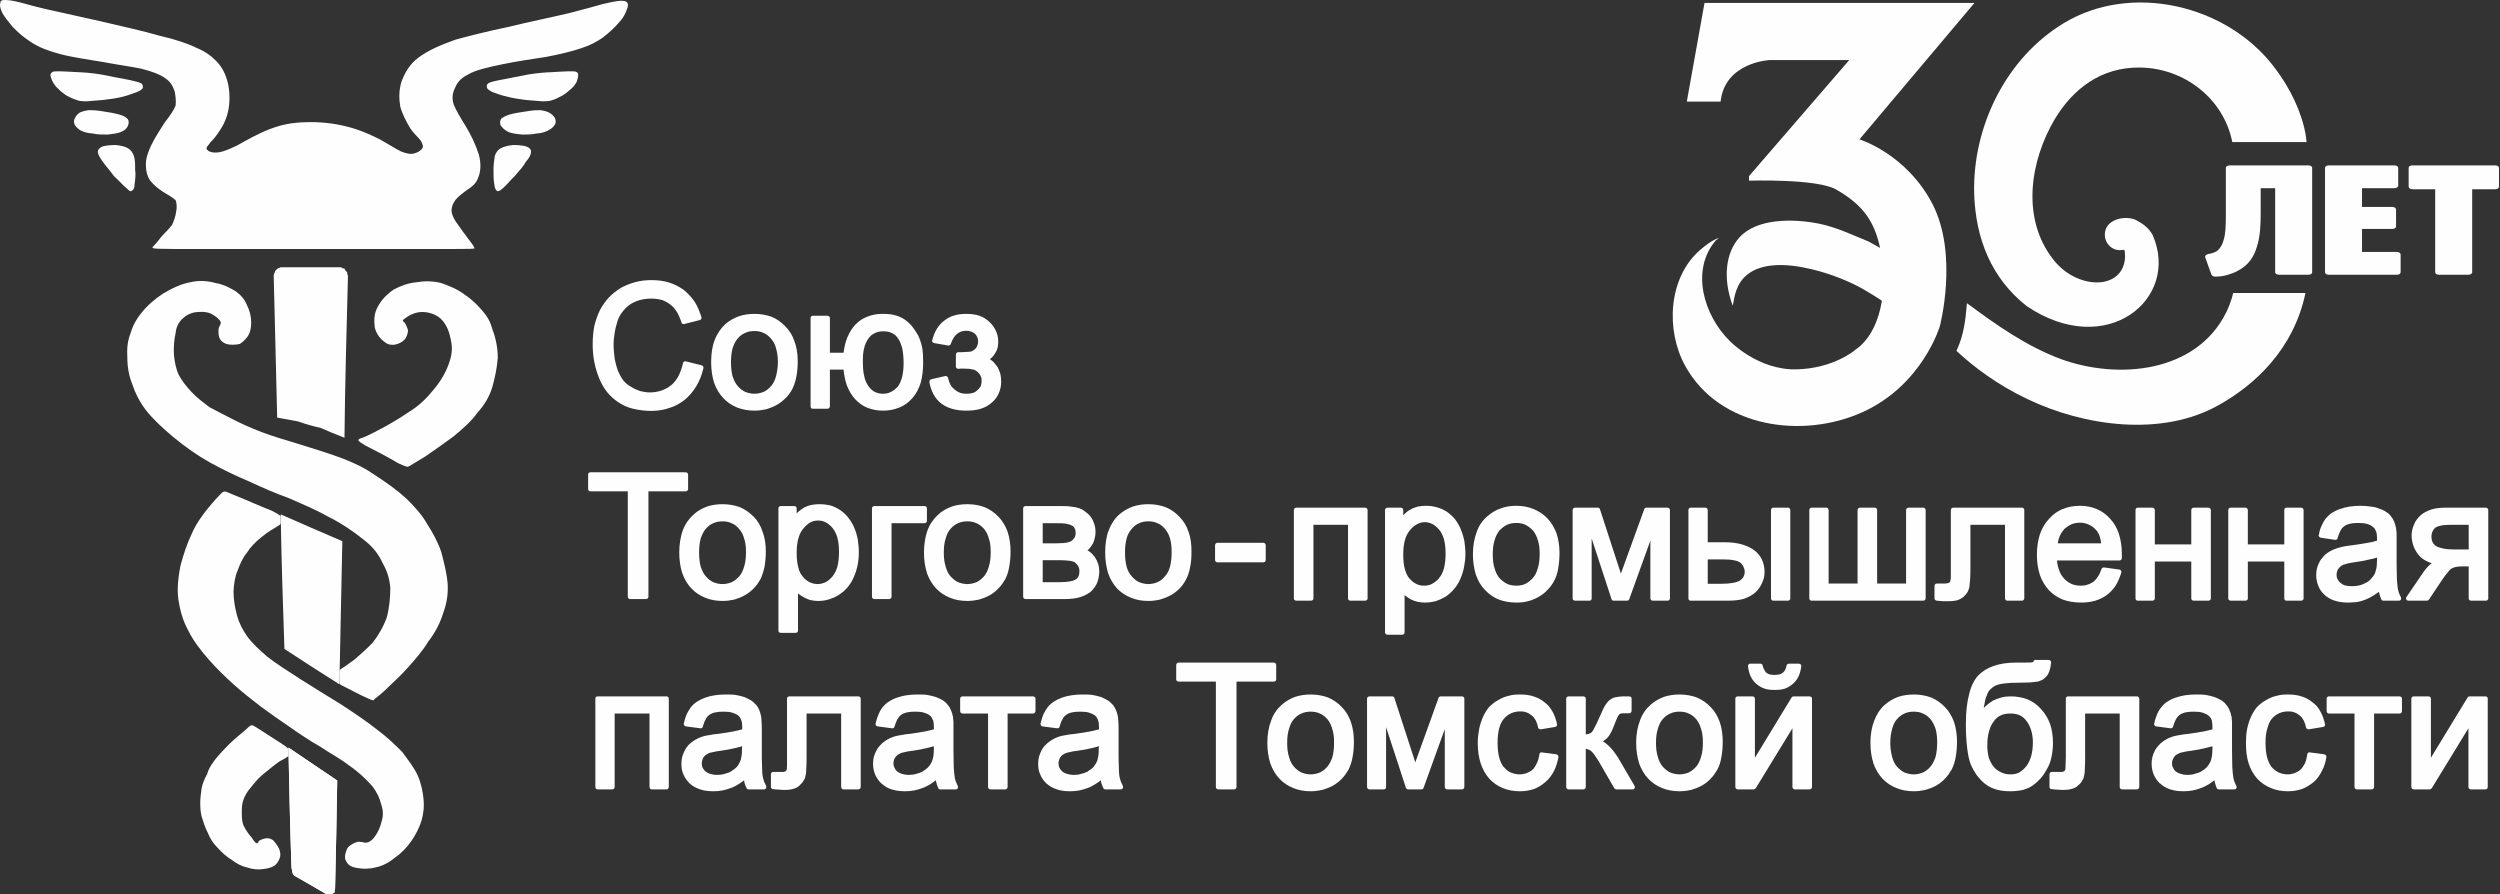 <?xml version="1.0" encoding="UTF-8"?> <svg xmlns="http://www.w3.org/2000/svg" width="559" height="200" viewBox="0 0 559 200" fill="none"><rect x="0" y="0" width="559" height="200" fill="#333333" stroke="none"/> <path fill-rule="evenodd" clip-rule="evenodd" d="M439.805 67.786C446.338 72.641 453.05 77.375 460.722 80.252C473.608 84.987 491.168 83.369 497.821 69.764C499.08 67.126 499.319 65.508 499.319 65.508H515.501C512.864 78.154 504.114 86.126 496.023 90.621C483.317 97.753 465.996 95.296 453.35 89.242C446.637 86.066 441.303 82.05 437.467 78.454C439.086 74.978 439.505 71.622 439.805 67.786Z" fill="#FEFEFE"></path> <path fill-rule="evenodd" clip-rule="evenodd" d="M406.601 49.985C410.616 50.764 414.512 52.682 417.809 54.001C417.809 54.001 419.427 54.9 421.584 56.099C422.304 59.874 422.304 64.01 421.584 67.786C419.666 66.467 417.809 65.329 416.73 64.729C414.093 63.171 409.598 61.253 404.983 60.174C399.229 58.796 393.236 58.676 389.999 62.032C387.722 64.37 387.722 67.666 387.422 68.325C385.204 62.272 385.804 56.518 388.98 53.042C392.816 48.847 400.727 48.847 406.601 49.985Z" fill="#FEFEFE"></path> <path fill-rule="evenodd" clip-rule="evenodd" d="M384.725 22.715H377.173L381.129 0.66H441.483L415.771 31.166C415.771 31.166 426.259 34.343 432.133 45.67C437.946 57.058 433.751 72.94 433.751 72.94C433.751 72.94 429.915 86.006 416.55 92.119C403.125 98.232 384.485 95.715 376.814 81.81C372.439 73.899 372.978 62.212 380.05 55.979C382.747 53.581 384.305 53.222 384.305 53.222C384.186 53.342 383.766 53.701 383.646 53.761C377.952 60.414 380.949 70.543 386.823 76.296C386.823 76.296 393.056 82.769 401.626 82.59C410.137 82.41 414.932 78.154 414.932 78.154C420.506 74.319 422.064 64.969 420.685 56.998C419.487 49.865 416.85 45.97 410.557 42.374C406.301 39.916 391.078 40.396 391.078 40.396V39.377L413.493 13.426H395.753C395.753 13.426 385.684 13.845 384.725 22.715Z" fill="#FEFEFE"></path> <path d="M497.701 48.067V37.519C497.701 37.219 498.12 36.98 498.54 36.98H516.16C516.64 36.98 516.999 37.219 516.999 37.519V60.893C516.999 61.193 516.64 61.433 516.16 61.433H509.568C509.148 61.433 508.729 61.193 508.729 60.893V42.074H505.492V47.648C505.492 50.345 505.372 52.922 504.653 55.139C503.994 57.417 502.735 59.335 500.398 60.534C499.678 60.953 498.839 61.253 498 61.492C497.161 61.732 496.262 61.852 495.303 61.852C494.944 61.852 494.584 61.672 494.464 61.373L493.086 57.537C492.966 57.237 493.266 56.938 493.685 56.818C494.045 56.758 494.404 56.698 494.704 56.578H494.764C495.064 56.458 495.363 56.338 495.603 56.218C496.442 55.559 496.981 54.66 497.281 53.401C497.641 52.083 497.701 50.285 497.701 48.067ZM551.941 61.433H545.348C544.869 61.433 544.509 61.193 544.509 60.893V42.314H539.415C538.935 42.314 538.576 42.074 538.576 41.714V37.519C538.576 37.219 538.935 36.98 539.415 36.98H557.934C558.414 36.98 558.773 37.219 558.773 37.519V41.714C558.773 42.074 558.414 42.314 557.934 42.314H552.78V60.893C552.78 61.193 552.361 61.433 551.941 61.433ZM528.147 46.269H534.92C535.399 46.269 535.759 46.509 535.759 46.869V50.645C535.759 50.944 535.399 51.184 534.92 51.184H528.147V56.338H535.939C536.418 56.338 536.778 56.578 536.778 56.938V60.893C536.778 61.193 536.418 61.433 535.939 61.433H520.715C520.236 61.433 519.876 61.193 519.876 60.893V37.519C519.876 37.219 520.236 36.98 520.715 36.98H535.399C535.879 36.98 536.238 37.219 536.238 37.519V41.474C536.238 41.834 535.879 42.074 535.399 42.074H528.147V46.269Z" fill="#FEFEFE"></path> <path fill-rule="evenodd" clip-rule="evenodd" d="M453.17 68.445C471.03 80.492 487.572 66.826 481.339 52.562C480.44 50.884 479.001 49.925 477.503 49.146C475.165 48.187 471.689 48.966 470.85 51.244C470.011 53.581 471.749 56.158 474.326 55.919C474.806 55.799 474.866 55.859 475.046 55.978C475.165 56.218 475.105 56.818 475.165 57.537C474.746 65.028 464.377 64.849 459.103 58.016C451.911 48.846 453.889 36.02 459.463 26.611C463.478 19.958 469.711 14.983 478.522 15.103C488.411 15.223 497.221 22.056 499.139 31.765H515.741C515.741 31.765 515.741 31.405 515.561 30.207C514.662 25.052 512.085 19.658 508.489 14.983C497.82 0.959 476.484 -3.896 461.5 5.154C448.555 12.946 441.063 28.289 441.423 43.212C441.722 53.341 445.258 62.212 453.17 68.445Z" fill="#FEFEFE"></path> <path fill-rule="evenodd" clip-rule="evenodd" d="M64.497 167.156C68.153 169.614 71.809 172.071 75.405 174.528C75.285 182.619 75.105 190.71 74.926 198.682C74.806 198.981 74.806 199.221 74.806 199.521C74.506 199.7 74.326 199.88 74.147 200C73.667 200 73.367 200 73.068 200C70.67 198.562 68.333 197.243 65.816 195.805C65.456 195.445 65.336 195.086 65.336 194.666C65.156 194.187 65.156 193.707 65.156 193.347C64.857 184.717 64.677 175.907 64.497 167.156Z" fill="#FEFEFE"></path> <path fill-rule="evenodd" clip-rule="evenodd" d="M62.76 115.014C67.375 117.051 71.93 119.029 76.545 121.007C76.365 131.675 76.065 142.404 75.885 153.012C71.81 150.435 67.674 147.798 63.599 145.101C63.239 135.152 62.94 125.083 62.76 115.014Z" fill="#FEFEFE"></path> <path fill-rule="evenodd" clip-rule="evenodd" d="M61.201 61.613C61.201 61.313 61.381 61.014 61.501 60.714C61.501 60.534 61.86 60.234 62.16 59.995C62.34 59.995 62.46 59.875 62.76 59.755C67.195 59.755 71.809 59.755 76.365 59.755C76.365 59.995 76.664 59.995 77.024 60.055C77.144 60.354 77.323 60.654 77.623 60.834C77.623 61.133 77.623 61.373 77.803 61.613C77.503 73.66 77.144 85.766 77.024 97.873C75.286 97.214 73.368 96.434 71.63 95.655C69.892 95.296 68.333 94.816 66.595 94.217C65.157 93.977 63.599 93.678 61.98 93.378C61.681 82.77 61.501 72.221 61.201 61.613Z" fill="#FEFEFE"></path> <path fill-rule="evenodd" clip-rule="evenodd" d="M45.858 55.679C61.86 55.679 78.103 55.679 94.405 55.679C106.212 55.679 106.212 55.679 106.092 55.439C105.912 55.02 105.432 54.3 104.653 53.341C103.994 52.442 103.095 51.244 102.436 50.285C101.657 49.266 101.177 48.367 100.997 47.468C100.878 46.569 101.177 45.61 101.836 44.711C102.436 43.932 103.575 43.093 104.653 42.313C105.612 41.714 106.391 41.055 106.871 39.856C107.47 38.538 107.65 36.62 107.051 34.522C106.391 32.424 105.313 30.147 104.174 28.289C102.915 26.251 101.956 24.633 101.477 23.434C100.997 22.116 101.177 20.857 101.657 19.838C102.136 18.699 102.735 17.621 104.653 16.662C106.212 15.703 109.088 15.043 112.265 14.384C115.382 13.725 119.157 13.185 122.214 12.706C125.331 12.107 128.028 11.447 129.946 10.788C131.983 10.129 133.422 9.35 134.8 8.391C136.119 7.372 137.377 6.233 138.456 4.975C139.415 3.956 139.895 2.937 140.194 2.038C140.494 1.378 140.494 0.839 140.194 0.539C139.895 0.18 139.415 0.18 138.636 0.18C137.677 0.24 136.418 0.539 134.8 0.899C133.062 1.378 131.024 1.978 127.248 2.937C123.473 3.836 117.899 4.975 113.524 6.053C108.909 7.012 105.133 7.971 101.836 8.87C98.66 10.009 95.663 11.268 93.566 12.886C91.528 14.384 90.449 16.422 89.79 18.22C89.19 20.078 89.19 21.996 89.49 23.794C89.969 25.592 90.928 27.33 91.708 28.648C92.487 29.847 93.566 30.746 94.045 31.405C94.525 32.125 94.704 32.844 94.405 33.203C94.045 33.743 93.266 34.162 92.487 34.342C91.708 34.522 90.928 34.342 89.67 33.863C88.531 33.323 87.093 32.364 85.055 31.226C83.197 30.267 80.5 29.008 77.503 28.289C74.507 27.51 71.15 27.21 68.333 27.33C65.337 27.39 62.939 27.869 60.422 28.828C57.725 29.847 54.908 31.465 52.99 32.544C50.952 33.503 49.993 33.863 49.035 34.043C48.255 34.162 47.476 34.162 46.817 33.863C46.517 33.683 46.038 33.383 46.218 33.084C46.218 32.724 46.697 32.424 46.997 31.885C47.476 31.405 47.956 30.926 48.735 29.787C49.514 28.708 50.473 27.15 50.952 25.112C51.432 23.135 51.432 20.557 50.952 18.58C50.473 16.602 49.694 15.043 48.435 13.725C47.296 12.586 46.038 11.567 44 10.728C42.082 9.769 39.265 8.81 35.609 7.971C31.953 6.892 27.398 5.933 22.663 4.795C18.049 3.776 13.314 2.697 10.017 1.978C6.721 1.199 5.103 0.659 3.724 0.36C2.466 0.06 1.627 0 1.027 0C0.368 0 0.068 0.18 0.068 0.659C-0.111 1.199 0.068 1.978 0.548 2.937C1.027 3.836 1.806 4.735 2.765 5.933C3.844 7.072 5.283 8.391 7.021 9.47C8.759 10.608 10.797 11.387 13.494 12.107C16.49 12.886 20.146 13.365 23.263 13.905C26.439 14.504 29.136 14.864 31.534 15.343C33.871 15.943 35.789 16.602 37.048 17.561C38.306 18.4 38.786 19.598 39.086 20.557C39.265 21.636 39.385 22.475 39.265 23.614C38.906 24.573 38.007 25.892 36.868 27.33C35.909 28.828 34.65 30.746 33.871 32.364C33.092 33.983 32.613 35.361 32.613 36.8C32.613 38.118 32.912 39.556 33.691 40.515C34.531 41.534 35.429 42.194 36.388 42.853C37.527 43.572 38.606 44.111 39.265 44.771C39.565 45.55 39.565 46.509 39.385 47.348C39.265 48.307 38.906 49.326 38.486 50.285C37.827 51.124 36.868 52.083 36.089 52.922C35.429 53.821 34.65 54.72 34.171 55.199C33.871 55.679 33.871 55.679 45.858 55.679Z" fill="#FEFEFE"></path> <path fill-rule="evenodd" clip-rule="evenodd" d="M25.84 32.424C24.702 32.424 23.743 32.544 22.964 32.724C22.364 33.024 21.885 33.323 21.885 33.983C21.885 34.522 22.364 35.301 22.964 36.14C23.623 37.099 24.582 38.118 25.481 39.377C26.62 40.395 27.698 41.654 28.358 42.134C28.957 42.793 29.317 42.853 29.436 42.673C29.796 42.493 30.096 42.134 30.096 41.175C30.216 40.336 30.395 39.077 30.216 37.878C30.216 36.74 30.216 35.601 29.916 34.822C29.616 33.983 29.137 33.383 28.477 33.084C27.878 32.724 26.919 32.544 25.84 32.424Z" fill="#FEFEFE"></path> <path fill-rule="evenodd" clip-rule="evenodd" d="M26.619 25.592C25.48 25.292 24.102 25.052 22.843 24.872C21.405 24.633 20.626 24.633 19.787 24.633C19.008 24.753 18.528 24.872 17.929 25.112C17.449 25.412 16.97 25.891 16.79 26.371C16.49 26.73 16.49 27.33 16.67 27.869C16.97 28.349 17.449 28.828 18.049 29.188C18.888 29.607 19.787 29.787 20.746 29.847C21.704 30.087 22.843 30.087 24.102 30.087C25.001 29.967 26.439 29.847 27.218 29.427C28.177 29.008 28.477 28.469 28.657 27.989C28.837 27.39 28.837 26.91 28.477 26.551C28.177 26.251 27.698 25.891 26.619 25.592Z" fill="#FEFEFE"></path> <path fill-rule="evenodd" clip-rule="evenodd" d="M30.695 20.558C31.534 20.198 31.833 19.898 31.953 19.599C31.953 19.359 31.953 18.94 31.654 18.7C31.354 18.46 30.695 18.28 29.136 17.921C27.578 17.621 24.701 17.082 22.663 16.662C20.446 16.302 18.708 16.183 17.149 16.123C15.711 16.003 14.273 16.003 13.493 15.943C12.714 15.943 12.415 15.943 11.935 16.003C11.575 16.123 11.456 16.302 11.276 16.662C11.276 17.082 11.456 17.621 11.755 18.22C12.055 18.76 12.415 19.359 13.014 19.839C13.493 20.378 14.273 20.977 14.932 21.397C15.711 21.816 16.37 22.116 17.149 22.356C17.629 22.596 18.408 22.655 19.367 22.655C20.266 22.596 21.525 22.476 22.963 22.356C24.581 22.176 25.96 21.996 27.398 21.637C28.657 21.337 29.796 20.858 30.695 20.558Z" fill="#FEFEFE"></path> <path fill-rule="evenodd" clip-rule="evenodd" d="M117.599 22.356C119.038 22.476 120.476 22.596 121.255 22.655C122.334 22.655 122.993 22.596 123.593 22.356C124.372 22.116 124.851 21.816 125.69 21.397C126.47 20.977 127.069 20.378 127.728 19.839C128.328 19.359 128.687 18.76 128.987 18.22C129.167 17.621 129.286 17.082 129.286 16.662C129.286 16.302 128.987 16.123 128.687 16.003C128.328 15.943 128.028 15.943 127.069 15.943C126.29 16.003 125.031 16.003 123.593 16.123C122.034 16.183 120.296 16.302 118.079 16.662C115.861 17.082 113.164 17.621 111.606 17.921C109.868 18.28 109.388 18.46 109.089 18.7C108.789 18.94 108.789 19.359 108.909 19.599C108.909 19.898 109.388 20.198 110.048 20.558C110.827 20.858 112.085 21.337 113.524 21.637C114.782 21.996 116.341 22.176 117.599 22.356Z" fill="#FEFEFE"></path> <path fill-rule="evenodd" clip-rule="evenodd" d="M113.524 29.427C114.303 29.847 115.561 29.967 116.82 30.087C117.779 30.087 118.858 30.087 119.997 29.847C120.896 29.787 121.735 29.607 122.514 29.188C123.293 28.828 123.772 28.349 124.072 27.869C124.372 27.33 124.252 26.73 124.072 26.371C123.772 25.891 123.293 25.412 122.634 25.112C122.214 24.872 121.555 24.753 120.896 24.633C120.116 24.633 119.157 24.633 117.899 24.872C116.64 25.052 115.082 25.292 114.003 25.592C113.044 25.891 112.385 26.251 112.085 26.551C111.786 26.91 111.786 27.39 111.905 27.989C112.265 28.469 112.685 29.008 113.524 29.427Z" fill="#FEFEFE"></path> <path fill-rule="evenodd" clip-rule="evenodd" d="M110.647 34.822C110.527 35.601 110.347 36.74 110.347 37.878C110.347 39.077 110.347 40.336 110.527 41.175C110.647 42.134 110.827 42.493 111.126 42.673C111.426 42.853 111.606 42.793 112.385 42.134C113.044 41.654 114.003 40.395 115.082 39.377C116.161 38.118 117.12 37.099 117.599 36.14C118.378 35.301 118.738 34.522 118.738 33.983C118.738 33.323 118.378 33.024 117.599 32.724C117 32.544 115.861 32.424 114.782 32.424C113.644 32.544 112.864 32.724 112.085 33.084C111.426 33.383 110.947 33.983 110.647 34.822Z" fill="#FEFEFE"></path> <path fill-rule="evenodd" clip-rule="evenodd" d="M95.184 102.008C96.922 100.809 99.139 99.251 101.357 97.632C103.395 95.954 105.433 94.156 106.691 92.358C108.309 90.56 109.388 88.762 110.047 86.665C110.647 84.567 111.126 82.289 111.306 80.012C111.306 77.794 110.827 75.517 110.167 73.839C109.688 72.041 109.089 70.902 107.95 69.583C106.871 68.325 105.612 67.006 103.874 65.868C102.436 64.729 100.398 63.89 98.66 63.29C96.742 62.811 94.884 62.811 93.146 63.111C91.228 63.29 89.67 63.89 88.052 64.729C86.613 65.688 85.235 67.066 84.456 68.624C83.617 70.123 83.617 71.621 83.796 73.179C84.096 74.618 85.055 75.817 86.014 76.476C86.793 77.135 87.572 77.135 88.231 77.075C89.19 76.895 89.97 76.476 90.449 75.936C90.928 75.457 91.228 74.498 91.228 73.839C91.048 73.179 90.749 72.52 90.449 72.101C90.089 71.861 90.089 71.741 90.089 71.561C90.269 71.381 90.749 71.082 91.228 70.722C92.007 70.243 93.146 69.763 94.405 69.763C95.663 69.763 97.222 70.123 98.48 71.202C99.619 72.221 100.398 73.899 100.698 75.517C101.177 77.315 101.177 78.933 100.518 80.851C99.919 82.829 98.66 85.106 97.042 87.024C95.484 88.942 93.925 90.56 91.528 92.059C89.31 93.557 86.613 95.175 84.456 96.254C82.538 97.273 81.279 97.872 80.5 98.052C80.02 98.412 79.721 98.412 81.579 99.55C83.497 100.509 87.272 102.487 89.011 103.566C91.048 104.465 91.048 104.465 91.528 104.225C92.187 103.806 93.446 103.087 95.184 102.008Z" fill="#FEFEFE"></path> <path fill-rule="evenodd" clip-rule="evenodd" d="M77.024 153.551C78.762 154.45 80.32 155.289 82.058 156.068C83.497 156.728 83.497 156.728 83.796 156.248C84.456 155.769 85.534 154.93 86.793 153.671C88.052 152.412 89.67 151.034 91.228 149.236C92.786 147.498 94.525 145.52 95.783 143.422C97.401 141.325 98.48 139.167 99.139 136.949C99.919 134.852 100.218 132.814 100.098 130.537C99.919 128.259 99.259 125.682 98.66 123.404C97.881 121.127 96.742 119.089 95.483 117.111C94.405 115.193 92.786 113.395 90.928 111.537C88.831 109.62 86.314 107.821 83.976 106.323C81.758 104.765 79.841 103.806 76.844 102.607C74.027 101.528 70.191 100.33 67.075 99.371C63.718 98.352 61.021 97.573 58.504 96.614C55.987 95.655 53.769 94.636 51.911 93.677C49.993 92.718 48.435 91.879 46.817 91.04C45.438 89.961 44 88.942 42.861 87.684C41.782 86.545 40.824 85.346 40.044 83.968C39.385 82.649 39.086 81.151 38.906 79.533C38.786 77.794 38.906 75.996 39.265 74.498C39.385 73.06 40.044 71.861 41.003 71.082C41.962 70.243 43.041 69.823 44.3 69.763C45.558 69.644 46.697 69.823 47.476 70.303C48.255 70.722 48.855 71.262 49.214 71.741C49.514 72.101 49.334 72.4 49.214 72.7C49.035 73.06 48.855 73.359 48.855 73.899C48.855 74.498 48.855 75.337 49.214 75.817C49.514 76.416 50.173 76.776 50.773 76.955C51.552 77.135 52.691 77.135 53.65 76.895C54.249 76.476 55.028 75.817 55.507 75.038C55.987 74.198 56.167 73.24 56.167 72.041C56.167 70.782 55.807 69.344 55.208 68.205C54.728 67.006 53.949 66.047 52.81 65.208C51.552 64.429 50.173 63.65 48.255 63.291C46.517 62.811 44.48 62.631 42.562 63.111C40.524 63.47 38.486 64.429 36.388 65.688C34.65 66.827 32.792 68.445 31.654 69.943C30.395 71.442 29.616 73 29.136 74.678C28.477 76.296 28.357 78.214 28.477 80.072C28.477 82.11 28.837 84.088 29.616 86.005C30.215 87.863 31.174 89.781 32.613 91.699C34.171 93.677 36.269 95.655 38.786 97.753C41.303 99.85 44.12 101.828 46.997 103.446C49.993 105.065 52.691 106.383 55.687 107.642C58.504 108.96 61.501 110.279 64.677 111.418C67.554 112.736 70.371 113.815 73.188 115.433C76.245 116.931 79.061 118.849 81.279 120.647C83.497 122.326 84.755 124.124 85.534 125.862C86.493 127.54 87.093 129.278 87.272 131.376C87.272 133.473 87.093 135.751 86.493 138.028C85.714 140.186 84.575 142.104 83.317 143.722C81.878 145.22 80.32 146.539 79.241 147.498C77.803 148.517 76.844 149.236 76.365 149.476C75.885 149.895 75.885 149.895 75.885 150.375C75.885 151.094 75.885 151.753 75.885 152.412C75.885 153.012 75.885 153.012 77.024 153.551Z" fill="#FEFEFE"></path> <path fill-rule="evenodd" clip-rule="evenodd" d="M58.384 158.046C60.422 159.544 62.46 160.983 64.677 162.481C66.895 164.039 69.292 165.657 71.63 166.976C73.847 168.474 76.065 169.613 77.983 171.111C80.02 172.49 81.758 174.108 83.197 175.726C84.276 177.105 84.935 178.543 85.235 179.862C85.714 181.18 85.714 182.439 85.355 183.578C85.055 184.836 84.575 185.975 83.976 186.814C83.497 187.593 82.837 188.133 82.358 188.312C81.878 188.492 81.459 188.432 81.099 188.312C80.62 188.253 80.14 188.133 79.721 188.312C79.061 188.492 78.402 188.912 77.803 189.451C77.323 190.23 77.144 191.069 77.144 191.729C77.144 192.388 77.623 192.987 77.983 193.347C78.402 193.707 79.061 194.006 80.14 194.126C81.099 194.306 82.718 194.306 83.976 193.946C85.534 193.647 87.093 192.807 88.351 191.729C89.79 190.77 91.048 189.391 92.007 188.013C92.966 186.634 93.745 185.076 94.225 183.578C94.704 181.959 94.884 180.341 94.704 178.663C94.525 177.045 94.225 175.307 93.446 173.509C92.666 171.711 91.228 169.913 89.969 168.175C88.351 166.556 86.793 164.998 84.456 163.26C82.238 161.462 79.361 159.544 76.365 157.566C73.188 155.648 70.071 153.671 67.195 151.873C64.378 150.075 61.681 148.336 59.763 146.838C57.905 145.22 56.466 143.901 55.388 142.463C54.249 140.845 53.47 139.346 52.99 137.608C52.511 135.81 52.211 133.952 52.211 132.214C52.331 130.416 52.511 128.978 53.17 127.479C53.649 126.161 54.249 124.722 55.208 123.584C55.987 122.325 57.126 121.186 58.384 120.167C59.643 119.089 61.381 118.07 61.98 117.71C62.759 117.231 62.759 117.231 62.759 116.931C62.759 116.571 62.759 116.152 62.759 115.792C62.759 115.612 62.759 115.612 62.759 115.493C62.759 115.433 62.759 115.193 60.722 114.174C58.504 113.335 54.249 111.417 52.211 110.638C50.173 109.739 50.173 109.739 49.514 110.278C48.855 110.938 47.776 112.076 46.517 113.635C45.259 115.193 43.82 117.111 42.861 119.388C41.782 121.606 41.003 124.063 40.344 126.52C39.865 128.978 39.565 131.435 39.865 133.952C40.224 136.29 40.824 138.687 42.082 140.965C43.221 143.302 44.959 145.52 46.697 147.497C48.435 149.475 50.293 151.273 52.211 153.011C54.069 154.689 56.286 156.428 58.384 158.046Z" fill="#FEFEFE"></path> <path fill-rule="evenodd" clip-rule="evenodd" d="M57.725 162.901C56.286 162.002 56.286 162.002 55.687 162.481C55.207 162.961 54.069 163.92 52.69 165.059C51.252 166.317 49.993 167.636 48.734 169.074C47.596 170.393 46.697 171.711 46.337 173.03C45.738 174.169 45.258 175.247 45.078 176.266C44.959 177.285 44.779 178.364 44.779 179.383C44.779 180.342 44.779 181.301 45.078 182.559C45.438 183.698 45.858 185.077 46.517 186.335C46.996 187.474 47.596 188.493 48.555 189.452C49.514 190.531 50.592 191.549 51.911 192.329C52.99 193.168 54.069 193.707 55.387 194.007C56.646 194.426 57.904 194.486 58.983 194.306C60.122 194.187 61.021 193.827 61.5 193.467C62.16 192.868 62.459 192.209 62.639 191.549C62.759 191.01 62.639 190.291 62.34 189.632C61.98 188.972 61.5 188.313 61.021 187.834C60.422 187.474 59.942 187.354 59.283 187.474C58.684 187.594 58.204 187.834 57.904 188.013C57.725 188.313 57.725 188.493 57.545 188.493C57.545 188.613 57.425 188.613 57.245 188.493C56.945 188.313 56.766 188.013 56.286 187.294C55.687 186.695 54.908 185.496 54.428 184.537C54.069 183.578 54.069 182.619 54.069 181.66C54.069 180.701 54.069 179.802 54.428 178.843C54.728 178.004 55.207 177.045 56.166 175.967C56.945 175.008 57.904 173.809 59.163 172.85C60.422 171.831 61.5 170.932 62.459 170.273C63.418 169.733 64.078 169.434 64.197 169.254C64.497 169.134 64.497 169.134 64.497 168.834C64.497 168.595 64.497 167.995 64.497 167.696C64.497 167.456 64.497 167.276 63.119 166.377C61.68 165.418 58.983 163.74 57.725 162.901Z" fill="#FEFEFE"></path> <path fill-rule="evenodd" clip-rule="evenodd" d="M64.497 167.696C64.677 176.266 64.857 184.837 65.156 193.347C65.156 193.707 65.156 194.187 65.336 194.666C65.336 195.086 65.456 195.445 65.816 195.805C68.333 197.243 70.67 198.562 73.068 200C73.367 200 73.667 200 74.147 200C74.326 199.88 74.506 199.7 74.806 199.521C74.806 199.221 74.806 198.981 74.926 198.682C75.105 190.71 75.285 182.619 75.405 174.528C71.809 172.071 68.153 169.614 64.497 167.156C64.497 167.336 64.497 167.516 64.497 167.696Z" fill="#FEFEFE"></path> <path d="M153.32 80.791L156.916 81.69C157.216 81.81 157.335 82.05 157.276 82.35C156.916 83.908 156.377 85.227 155.657 86.425C154.938 87.564 154.099 88.583 153.08 89.422C152.061 90.201 150.923 90.86 149.664 91.22C148.465 91.639 147.087 91.879 145.648 91.879C144.15 91.879 142.831 91.699 141.573 91.4C140.374 91.1 139.235 90.621 138.276 89.961C137.318 89.302 136.478 88.583 135.759 87.684C135.04 86.785 134.441 85.706 133.961 84.567C133.482 83.368 133.122 82.17 132.882 80.911C132.643 79.653 132.523 78.394 132.523 77.016C132.523 75.577 132.643 74.199 132.882 72.94C133.182 71.681 133.602 70.483 134.141 69.344C134.74 68.265 135.4 67.306 136.179 66.467C137.018 65.628 137.917 64.909 138.936 64.309C139.955 63.77 141.033 63.351 142.172 63.051C143.311 62.751 144.51 62.631 145.708 62.631C147.087 62.631 148.405 62.811 149.604 63.171C150.743 63.53 151.822 64.07 152.84 64.789C153.799 65.568 154.579 66.407 155.298 67.426C155.957 68.445 156.436 69.644 156.856 70.962C156.916 71.202 156.736 71.502 156.496 71.561L152.96 72.46C152.661 72.52 152.421 72.341 152.361 72.041C152.061 71.142 151.702 70.303 151.282 69.644C150.863 68.984 150.383 68.445 149.784 68.025C149.244 67.606 148.645 67.306 147.986 67.067C147.267 66.887 146.487 66.767 145.648 66.767C144.689 66.767 143.79 66.887 142.951 67.126C142.112 67.366 141.393 67.726 140.794 68.145C140.134 68.625 139.595 69.164 139.116 69.823C138.636 70.423 138.276 71.142 138.037 71.921C137.797 72.76 137.557 73.599 137.437 74.438C137.318 75.277 137.198 76.117 137.198 77.016C137.198 78.154 137.318 79.233 137.437 80.192C137.617 81.151 137.857 82.05 138.157 82.889C138.516 83.728 138.876 84.387 139.355 85.047C139.835 85.646 140.434 86.126 141.093 86.485C141.753 86.905 142.412 87.204 143.131 87.444C143.85 87.624 144.57 87.744 145.349 87.744C146.308 87.744 147.147 87.564 147.926 87.324C148.705 87.025 149.424 86.665 150.083 86.126C150.743 85.586 151.282 84.867 151.702 84.088C152.121 83.249 152.481 82.29 152.721 81.211C152.781 80.911 153.02 80.731 153.32 80.791ZM133.602 155.709H149.065C149.304 155.709 149.544 155.949 149.544 156.188V175.967C149.544 176.266 149.304 176.506 149.065 176.506H145.708C145.469 176.506 145.229 176.266 145.229 175.967V159.545H137.437V175.967C137.437 176.266 137.198 176.506 136.898 176.506H133.602C133.302 176.506 133.122 176.266 133.122 175.967V156.188C133.122 155.949 133.302 155.709 133.602 155.709ZM166.386 174.468C165.966 174.768 165.606 175.068 165.187 175.307C164.588 175.667 163.988 176.027 163.389 176.206C162.789 176.446 162.13 176.626 161.531 176.746C160.872 176.866 160.212 176.926 159.553 176.926C158.414 176.926 157.395 176.806 156.556 176.506C155.657 176.206 154.878 175.787 154.219 175.188C153.62 174.588 153.14 173.929 152.84 173.21C152.481 172.491 152.361 171.651 152.361 170.752C152.361 170.213 152.421 169.734 152.541 169.254C152.661 168.775 152.84 168.295 153.08 167.876V167.816C153.32 167.396 153.56 167.037 153.859 166.677C154.219 166.317 154.519 166.018 154.938 165.778C155.298 165.478 155.717 165.298 156.137 165.059C156.556 164.879 156.976 164.699 157.455 164.579C157.815 164.519 158.235 164.399 158.774 164.339C159.253 164.22 159.853 164.16 160.512 164.1C161.831 163.92 162.969 163.74 163.928 163.56C164.707 163.381 165.367 163.261 165.966 163.081V162.601C165.966 161.942 165.906 161.403 165.726 160.983C165.606 160.624 165.427 160.324 165.187 160.084C164.827 159.784 164.348 159.545 163.808 159.365C163.209 159.185 162.55 159.125 161.771 159.125C160.991 159.125 160.392 159.185 159.853 159.305C159.313 159.425 158.954 159.605 158.594 159.844C158.294 160.084 157.995 160.384 157.815 160.803C157.515 161.283 157.335 161.822 157.156 162.482C157.096 162.721 156.856 162.901 156.556 162.841L153.38 162.422C153.08 162.362 152.84 162.122 152.9 161.822V161.762C153.08 161.043 153.26 160.384 153.5 159.784C153.799 159.185 154.099 158.646 154.459 158.166C154.818 157.687 155.298 157.267 155.837 156.908C156.377 156.548 156.976 156.248 157.635 156.009C158.294 155.769 159.014 155.589 159.793 155.469C160.572 155.349 161.411 155.289 162.25 155.289C163.089 155.289 163.868 155.289 164.588 155.409C165.307 155.529 165.966 155.709 166.505 155.889C167.045 156.129 167.524 156.368 167.944 156.608C168.363 156.908 168.723 157.207 169.023 157.567C169.322 157.867 169.562 158.286 169.742 158.706C169.922 159.125 170.042 159.545 170.161 160.084C170.221 160.384 170.281 160.803 170.281 161.343C170.341 161.882 170.341 162.541 170.341 163.261V167.696C170.341 169.254 170.341 170.513 170.401 171.472C170.401 172.431 170.461 173.09 170.521 173.509C170.581 173.929 170.701 174.289 170.821 174.648V174.708C170.941 175.008 171.12 175.367 171.3 175.727C171.42 175.967 171.36 176.326 171.06 176.446C171 176.506 170.941 176.506 170.821 176.506H167.404C167.165 176.506 166.985 176.386 166.925 176.206C166.745 175.787 166.565 175.427 166.445 174.948L166.386 174.468ZM165.966 166.857C165.487 166.977 164.947 167.156 164.348 167.276C163.389 167.516 162.37 167.696 161.111 167.876C160.452 167.936 159.913 168.055 159.433 168.175C158.954 168.235 158.594 168.355 158.354 168.475C158.115 168.595 157.935 168.715 157.755 168.835C157.575 169.014 157.395 169.194 157.276 169.374C157.156 169.554 157.096 169.793 157.036 169.973C156.976 170.213 156.916 170.393 156.916 170.692C156.916 171.052 156.976 171.352 157.096 171.651C157.276 171.951 157.455 172.251 157.755 172.491C158.055 172.73 158.354 172.91 158.774 173.03C159.193 173.15 159.733 173.27 160.332 173.27C160.932 173.27 161.471 173.21 162.01 173.03C162.55 172.91 163.029 172.73 163.509 172.491V172.431C163.928 172.191 164.348 171.891 164.647 171.591C165.007 171.232 165.247 170.812 165.427 170.393C165.606 170.093 165.726 169.674 165.786 169.134C165.906 168.655 165.906 167.995 165.906 167.276L165.966 166.857ZM176.514 155.709H191.917C192.217 155.709 192.457 155.949 192.457 156.188V175.967C192.457 176.266 192.217 176.506 191.917 176.506H188.621C188.321 176.506 188.082 176.266 188.082 175.967V159.545H180.35V168.835C180.35 169.973 180.35 170.932 180.29 171.711C180.29 172.491 180.23 173.09 180.11 173.449V173.509C180.051 173.929 179.871 174.289 179.631 174.648C179.391 175.008 179.092 175.367 178.732 175.667C178.372 176.027 177.893 176.266 177.353 176.386C176.814 176.566 176.215 176.626 175.555 176.626C175.136 176.626 174.716 176.626 174.237 176.566C173.817 176.566 173.338 176.506 172.858 176.446C172.559 176.446 172.379 176.206 172.379 175.967V173.15C172.379 172.85 172.559 172.61 172.858 172.61H174.297C174.656 172.61 174.896 172.61 175.136 172.61C175.316 172.55 175.496 172.55 175.555 172.491C175.675 172.431 175.735 172.371 175.795 172.311C175.795 172.251 175.855 172.191 175.915 172.131V172.071C175.915 171.951 175.975 171.711 175.975 171.232C175.975 170.752 175.975 170.093 175.975 169.254V156.188C175.975 155.949 176.215 155.709 176.514 155.709ZM209.238 174.468C208.819 174.768 208.459 175.068 208.1 175.307C207.44 175.667 206.841 176.027 206.242 176.206C205.642 176.446 205.043 176.626 204.384 176.746C203.724 176.866 203.065 176.926 202.406 176.926C201.267 176.926 200.308 176.806 199.409 176.506H199.349C198.45 176.206 197.731 175.787 197.132 175.188H197.072C196.472 174.588 195.993 173.929 195.693 173.21C195.394 172.491 195.214 171.651 195.214 170.752C195.214 170.213 195.274 169.734 195.394 169.254C195.513 168.775 195.693 168.295 195.933 167.876C196.173 167.396 196.413 167.037 196.772 166.677C197.072 166.317 197.431 166.018 197.791 165.778C198.151 165.478 198.57 165.298 198.99 165.059C199.409 164.879 199.889 164.699 200.308 164.579H200.368C200.668 164.519 201.087 164.399 201.627 164.339C202.106 164.22 202.706 164.16 203.365 164.1C204.683 163.92 205.822 163.74 206.781 163.56C207.56 163.381 208.279 163.261 208.819 163.081V162.601C208.819 161.942 208.759 161.403 208.639 160.983H208.579C208.459 160.624 208.279 160.324 208.04 160.084C207.68 159.784 207.261 159.545 206.661 159.365C206.122 159.185 205.403 159.125 204.623 159.125C203.904 159.125 203.245 159.185 202.706 159.305C202.226 159.425 201.807 159.605 201.507 159.844C201.147 160.084 200.908 160.384 200.668 160.803C200.428 161.283 200.188 161.822 200.009 162.482C199.949 162.721 199.709 162.901 199.409 162.841L196.233 162.422C195.933 162.362 195.753 162.122 195.753 161.822L195.813 161.762C195.933 161.043 196.173 160.384 196.413 159.784C196.652 159.185 196.952 158.646 197.312 158.166C197.731 157.687 198.151 157.267 198.69 156.908C199.229 156.548 199.829 156.248 200.488 156.009H200.548C201.207 155.769 201.926 155.589 202.646 155.469C203.425 155.349 204.264 155.289 205.103 155.289C206.002 155.289 206.781 155.289 207.44 155.409C208.16 155.529 208.819 155.709 209.358 155.889C209.958 156.129 210.437 156.368 210.857 156.608C211.276 156.908 211.636 157.207 211.875 157.567C212.175 157.867 212.415 158.286 212.595 158.706C212.775 159.125 212.954 159.545 213.014 160.084H213.074C213.074 160.384 213.134 160.803 213.194 161.343C213.194 161.882 213.194 162.541 213.194 163.261V167.696C213.194 169.254 213.254 170.513 213.254 171.472C213.314 172.431 213.374 173.09 213.434 173.509C213.494 173.929 213.554 174.289 213.674 174.648C213.853 175.008 213.973 175.367 214.153 175.727C214.273 175.967 214.213 176.326 213.973 176.446C213.853 176.506 213.793 176.506 213.733 176.506H210.257C210.018 176.506 209.838 176.386 209.778 176.206C209.598 175.787 209.478 175.427 209.358 174.948L209.238 174.468ZM208.819 166.857C208.339 166.977 207.8 167.156 207.201 167.276C206.302 167.516 205.223 167.696 204.024 167.876C203.305 167.936 202.766 168.055 202.286 168.175C201.867 168.235 201.507 168.355 201.267 168.475C201.027 168.595 200.788 168.715 200.608 168.835V168.894C200.428 169.014 200.308 169.194 200.188 169.374C200.009 169.554 199.949 169.793 199.889 169.973C199.829 170.213 199.769 170.393 199.769 170.692C199.769 171.052 199.829 171.352 200.009 171.651C200.128 171.951 200.308 172.251 200.608 172.491C200.908 172.73 201.267 172.91 201.627 173.03C202.106 173.15 202.586 173.27 203.185 173.27C203.784 173.27 204.384 173.21 204.863 173.03C205.403 172.91 205.882 172.73 206.362 172.491V172.431C206.841 172.191 207.201 171.891 207.5 171.591C207.86 171.232 208.1 170.812 208.339 170.393C208.459 170.033 208.579 169.674 208.699 169.134C208.759 168.655 208.819 167.995 208.819 167.276V166.857ZM215.232 155.709H230.994C231.294 155.709 231.534 155.949 231.534 156.188V159.005C231.534 159.305 231.294 159.545 230.994 159.545H225.301V175.967C225.301 176.266 225.061 176.506 224.761 176.506H221.465C221.165 176.506 220.926 176.266 220.926 175.967V159.545H215.232C214.932 159.545 214.692 159.305 214.692 159.005V156.188C214.692 155.949 214.932 155.709 215.232 155.709ZM246.158 174.468C245.738 174.768 245.379 175.068 244.959 175.307C244.36 175.667 243.76 176.027 243.161 176.206C242.562 176.446 241.902 176.626 241.303 176.746C240.644 176.866 239.985 176.926 239.325 176.926C238.187 176.926 237.168 176.806 236.329 176.506C235.43 176.206 234.65 175.787 233.991 175.188C233.332 174.588 232.912 173.929 232.613 173.21C232.253 172.491 232.133 171.651 232.133 170.752C232.133 170.213 232.193 169.734 232.313 169.254C232.433 168.775 232.613 168.295 232.852 167.876V167.816C233.092 167.396 233.332 167.037 233.632 166.677H233.691C233.991 166.317 234.351 166.018 234.71 165.778C235.07 165.478 235.49 165.298 235.909 165.059C236.329 164.879 236.748 164.699 237.228 164.579C237.587 164.519 238.007 164.399 238.486 164.339C239.026 164.22 239.625 164.16 240.284 164.1C241.603 163.92 242.742 163.74 243.7 163.56C244.48 163.381 245.139 163.261 245.738 163.081V162.601C245.738 161.942 245.678 161.403 245.499 160.983C245.379 160.624 245.199 160.324 244.959 160.084C244.599 159.784 244.12 159.545 243.581 159.365C242.981 159.185 242.322 159.125 241.543 159.125C240.764 159.125 240.164 159.185 239.625 159.305C239.086 159.425 238.726 159.605 238.366 159.844C238.067 160.084 237.767 160.384 237.587 160.803C237.288 161.283 237.108 161.822 236.928 162.482C236.868 162.721 236.628 162.901 236.329 162.841L233.092 162.422C232.852 162.362 232.613 162.122 232.673 161.822V161.762C232.852 161.043 233.032 160.384 233.272 159.784C233.572 159.185 233.871 158.646 234.231 158.166C234.591 157.687 235.07 157.267 235.609 156.908C236.149 156.548 236.748 156.248 237.407 156.009C238.067 155.769 238.786 155.589 239.565 155.469C240.344 155.349 241.183 155.289 242.022 155.289C242.861 155.289 243.641 155.289 244.36 155.409C245.079 155.529 245.738 155.709 246.278 155.889C246.817 156.129 247.297 156.368 247.716 156.608C248.136 156.908 248.495 157.207 248.795 157.567C249.095 157.867 249.274 158.286 249.514 158.706C249.694 159.125 249.814 159.545 249.934 160.084C249.994 160.384 250.053 160.803 250.053 161.343C250.113 161.882 250.113 162.541 250.113 163.261V167.696C250.113 169.254 250.113 170.513 250.173 171.472C250.173 172.431 250.233 173.09 250.293 173.509C250.353 173.929 250.473 174.289 250.593 174.648V174.708C250.713 175.008 250.893 175.367 251.072 175.727C251.192 175.967 251.132 176.326 250.833 176.446C250.773 176.506 250.713 176.506 250.593 176.506H247.177C246.937 176.506 246.757 176.386 246.697 176.206C246.517 175.787 246.338 175.427 246.218 174.948L246.158 174.468ZM245.738 166.857C245.259 166.977 244.719 167.156 244.12 167.276C243.161 167.516 242.142 167.696 240.884 167.876C240.224 167.936 239.625 168.055 239.205 168.175C238.726 168.235 238.366 168.355 238.127 168.475C237.887 168.595 237.707 168.715 237.527 168.835C237.347 169.014 237.168 169.194 237.048 169.374C236.928 169.554 236.868 169.793 236.808 169.973C236.688 170.213 236.688 170.393 236.688 170.692C236.688 171.052 236.748 171.352 236.868 171.651C237.048 171.951 237.228 172.251 237.527 172.491C237.767 172.73 238.127 172.91 238.546 173.03C238.966 173.15 239.505 173.27 240.104 173.27C240.704 173.27 241.243 173.21 241.783 173.03C242.322 172.91 242.801 172.73 243.281 172.491V172.431C243.7 172.191 244.12 171.891 244.42 171.591C244.719 171.232 245.019 170.812 245.199 170.393C245.379 170.093 245.499 169.674 245.558 169.134C245.678 168.595 245.678 167.995 245.678 167.276L245.738 166.857ZM271.869 175.967V152.413H263.539C263.239 152.413 262.999 152.173 262.999 151.933V148.697C262.999 148.397 263.239 148.157 263.539 148.157H284.815C285.115 148.157 285.355 148.397 285.355 148.697V151.933C285.355 152.173 285.115 152.413 284.815 152.413H276.484V175.967C276.484 176.266 276.245 176.506 275.945 176.506H272.409C272.109 176.506 271.869 176.266 271.869 175.967ZM283.377 166.078C283.377 164.22 283.677 162.541 284.216 161.163C284.695 159.725 285.534 158.526 286.613 157.567C287.512 156.788 288.471 156.248 289.55 155.829C290.629 155.469 291.828 155.289 293.086 155.289C294.465 155.289 295.783 155.529 296.922 155.949C298.061 156.428 299.139 157.147 300.039 158.106C300.938 159.005 301.597 160.144 302.076 161.463C302.496 162.721 302.736 164.22 302.736 165.838C302.736 168.415 302.316 170.513 301.537 172.071C301.117 172.79 300.638 173.509 300.039 174.109C299.499 174.708 298.78 175.247 298.061 175.667C297.282 176.087 296.502 176.386 295.663 176.626C294.824 176.806 293.985 176.926 293.086 176.926C291.648 176.926 290.329 176.686 289.19 176.206C287.992 175.727 286.973 175.068 286.074 174.109C285.175 173.15 284.516 172.011 284.036 170.692C283.617 169.314 283.377 167.816 283.377 166.078ZM287.812 166.078C287.812 167.336 287.932 168.355 288.231 169.254C288.471 170.153 288.831 170.872 289.31 171.412C289.85 172.011 290.389 172.431 290.988 172.73C291.648 172.97 292.307 173.15 293.086 173.15C293.805 173.15 294.525 172.97 295.124 172.73C295.723 172.431 296.323 172.011 296.802 171.412C297.282 170.872 297.641 170.093 297.941 169.254C298.181 168.295 298.3 167.216 298.3 166.018C298.3 164.819 298.181 163.8 297.881 162.961C297.641 162.062 297.282 161.403 296.802 160.803C296.263 160.204 295.723 159.784 295.124 159.545C294.525 159.245 293.805 159.125 293.086 159.125C292.307 159.125 291.648 159.245 290.988 159.545C290.389 159.784 289.85 160.204 289.31 160.803C288.831 161.343 288.471 162.062 288.231 162.961C287.932 163.86 287.812 164.879 287.812 166.078ZM306.212 155.709H311.306C311.546 155.709 311.726 155.829 311.786 156.069L316.46 170.453L321.675 156.009C321.735 155.829 321.974 155.709 322.154 155.709H326.889C327.189 155.709 327.428 155.949 327.428 156.188V175.967C327.428 176.266 327.189 176.506 326.889 176.506H323.593C323.293 176.506 323.053 176.266 323.053 175.967V163.021L318.318 176.146C318.258 176.386 318.019 176.506 317.839 176.506H314.842C314.662 176.506 314.423 176.326 314.363 176.146L309.928 162.601V175.967C309.928 176.266 309.748 176.506 309.448 176.506H306.212C305.912 176.506 305.672 176.266 305.672 175.967V156.188C305.672 155.949 305.912 155.709 306.212 155.709ZM344.749 168.235L347.986 168.655C348.285 168.715 348.465 169.014 348.465 169.254V169.314C348.225 170.513 347.926 171.532 347.446 172.431C346.967 173.39 346.308 174.229 345.528 174.888C344.749 175.547 343.91 176.087 342.951 176.446C341.992 176.746 340.973 176.926 339.835 176.926C338.456 176.926 337.138 176.686 335.999 176.206C334.86 175.727 333.901 175.068 333.002 174.109C332.163 173.15 331.504 172.011 331.084 170.692C330.665 169.374 330.425 167.876 330.425 166.197C330.425 165.059 330.545 164.04 330.725 163.081C330.905 162.122 331.204 161.223 331.564 160.384C331.923 159.545 332.403 158.766 332.942 158.106C333.542 157.507 334.201 156.968 334.98 156.548C335.699 156.129 336.478 155.769 337.317 155.589C338.097 155.349 338.996 155.289 339.835 155.289C340.973 155.289 341.992 155.409 342.891 155.709C343.85 156.009 344.629 156.428 345.349 157.028C346.128 157.567 346.667 158.286 347.147 159.125C347.626 159.964 347.926 160.863 348.166 161.942C348.225 162.242 347.986 162.482 347.746 162.541L344.51 163.081C344.21 163.081 343.97 162.901 343.91 162.661C343.79 162.002 343.611 161.523 343.371 161.043C343.131 160.624 342.831 160.204 342.472 159.964C342.112 159.665 341.753 159.425 341.333 159.305C340.914 159.125 340.494 159.065 340.015 159.065C338.456 159.065 337.258 159.605 336.299 160.683C335.819 161.223 335.46 161.942 335.22 162.841C334.98 163.74 334.86 164.819 334.86 166.078C334.86 167.336 334.98 168.475 335.22 169.374C335.46 170.273 335.819 170.992 336.239 171.532H336.299C336.718 172.071 337.258 172.491 337.797 172.73C338.396 172.97 339.056 173.15 339.775 173.15C340.374 173.15 340.914 173.03 341.393 172.85C341.872 172.67 342.292 172.431 342.712 172.071C343.071 171.711 343.371 171.232 343.611 170.692C343.91 170.153 344.09 169.434 344.21 168.655C344.21 168.355 344.51 168.175 344.749 168.235ZM350.743 155.709H354.039C354.339 155.709 354.579 155.949 354.579 156.188V164.22C354.818 164.16 355.058 164.16 355.238 164.1C355.537 163.98 355.717 163.92 355.897 163.74C356.077 163.56 356.257 163.261 356.556 162.661C356.856 162.122 357.216 161.343 357.635 160.384C357.995 159.545 358.294 158.885 358.534 158.406C358.834 157.807 359.074 157.447 359.313 157.147C359.553 156.848 359.793 156.608 360.033 156.428C360.332 156.248 360.632 156.069 360.932 155.949H360.991C361.231 155.889 361.651 155.829 362.07 155.769C362.55 155.709 363.029 155.709 363.629 155.709H364.288C364.587 155.709 364.827 155.949 364.827 156.188V158.945C364.827 159.245 364.587 159.485 364.288 159.485H363.389C362.969 159.485 362.67 159.485 362.43 159.545C362.25 159.605 362.13 159.665 362.07 159.725C362.01 159.784 361.831 160.024 361.651 160.384C361.471 160.803 361.231 161.343 360.991 162.002C360.752 162.661 360.512 163.201 360.272 163.68C360.033 164.16 359.793 164.519 359.553 164.819C359.313 165.119 359.014 165.358 358.654 165.598L358.414 165.778C358.834 166.018 359.253 166.317 359.673 166.737C360.452 167.456 361.171 168.415 361.89 169.554L365.487 175.727C365.666 175.967 365.546 176.266 365.307 176.446C365.247 176.506 365.127 176.506 365.067 176.506H361.411C361.231 176.506 361.051 176.386 360.932 176.206L357.395 170.093C357.036 169.554 356.736 169.074 356.436 168.655C356.137 168.295 355.897 167.995 355.657 167.876V167.816C355.418 167.696 355.178 167.576 354.938 167.516C354.818 167.456 354.698 167.396 354.579 167.396V175.967C354.579 176.266 354.339 176.506 354.039 176.506H350.743C350.443 176.506 350.203 176.266 350.203 175.967V156.188C350.203 155.949 350.443 155.709 350.743 155.709ZM365.846 166.078C365.846 164.22 366.146 162.541 366.685 161.163C367.165 159.725 368.004 158.526 369.083 157.567C369.982 156.788 370.941 156.248 372.019 155.829C373.098 155.469 374.297 155.289 375.555 155.289C376.934 155.289 378.252 155.529 379.391 155.949C380.53 156.428 381.609 157.147 382.508 158.106C383.407 159.005 384.066 160.144 384.546 161.463C384.965 162.721 385.205 164.22 385.205 165.838C385.205 167.096 385.085 168.295 384.905 169.314C384.725 170.393 384.426 171.292 384.006 172.071C383.587 172.79 383.107 173.509 382.508 174.109C381.968 174.708 381.249 175.247 380.53 175.667C379.751 176.087 378.972 176.386 378.133 176.626C377.294 176.806 376.454 176.926 375.555 176.926C374.117 176.926 372.798 176.686 371.66 176.206C370.461 175.727 369.442 175.068 368.543 174.109C367.644 173.15 366.985 172.011 366.505 170.692V170.633C366.086 169.314 365.846 167.816 365.846 166.078ZM370.281 166.078C370.281 167.336 370.401 168.355 370.701 169.254C370.941 170.153 371.3 170.872 371.78 171.412C372.319 172.011 372.858 172.431 373.458 172.73C374.117 172.97 374.776 173.15 375.555 173.15C376.275 173.15 376.994 172.97 377.593 172.73C378.193 172.431 378.732 172.011 379.271 171.412C379.751 170.872 380.11 170.093 380.35 169.254C380.65 168.295 380.77 167.216 380.77 166.018C380.77 164.819 380.65 163.8 380.35 162.961C380.11 162.062 379.751 161.403 379.271 160.803C378.732 160.204 378.193 159.784 377.593 159.545C376.994 159.245 376.275 159.125 375.555 159.125C374.776 159.125 374.117 159.245 373.458 159.545C372.858 159.784 372.319 160.204 371.78 160.803C371.3 161.343 370.941 162.062 370.701 162.961C370.401 163.86 370.281 164.879 370.281 166.078ZM388.561 155.709H391.857C392.157 155.709 392.397 155.949 392.397 156.188V169.434L400.608 155.949C400.728 155.769 400.908 155.709 401.087 155.709H404.623C404.923 155.709 405.163 155.949 405.163 156.188V175.967C405.163 176.266 404.923 176.506 404.623 176.506H401.327C401.027 176.506 400.788 176.266 400.788 175.967V162.841L392.577 176.266C392.457 176.386 392.277 176.506 392.097 176.506H388.561C388.261 176.506 388.022 176.266 388.022 175.967V156.188C388.022 155.949 388.261 155.709 388.561 155.709ZM400.009 148.397H402.226C402.526 148.397 402.766 148.637 402.766 148.876V148.996C402.646 149.835 402.466 150.555 402.166 151.214C401.866 151.873 401.447 152.413 400.908 152.892C400.368 153.372 399.769 153.731 399.11 153.971C398.39 154.211 397.671 154.271 396.832 154.271C395.993 154.271 395.214 154.211 394.555 153.971C393.835 153.731 393.236 153.372 392.697 152.892C392.157 152.413 391.738 151.873 391.438 151.214C391.138 150.555 390.958 149.775 390.839 148.936C390.839 148.697 391.018 148.397 391.318 148.397H393.656C393.895 148.397 394.075 148.577 394.135 148.817C394.195 149.176 394.315 149.476 394.495 149.775C394.614 150.015 394.794 150.255 394.974 150.435C395.214 150.615 395.454 150.734 395.693 150.794C395.993 150.854 396.353 150.914 396.712 150.914C397.192 150.914 397.551 150.854 397.911 150.794C398.211 150.734 398.45 150.555 398.63 150.435C398.87 150.255 398.99 150.075 399.169 149.775C399.289 149.536 399.409 149.176 399.469 148.817C399.529 148.577 399.769 148.397 400.009 148.397ZM418.228 166.078C418.228 164.22 418.528 162.541 419.068 161.163C419.607 159.725 420.386 158.526 421.465 157.567C422.364 156.788 423.323 156.248 424.402 155.829C425.481 155.469 426.679 155.289 427.938 155.289C429.316 155.289 430.635 155.529 431.774 155.949C432.912 156.428 433.991 157.147 434.89 158.106C435.789 159.005 436.448 160.144 436.928 161.463C437.347 162.721 437.587 164.22 437.587 165.838C437.587 167.096 437.467 168.295 437.288 169.314C437.108 170.333 436.808 171.292 436.389 172.071C435.969 172.79 435.49 173.509 434.89 174.109C434.351 174.708 433.632 175.247 432.912 175.667C432.133 176.087 431.354 176.386 430.515 176.626C429.676 176.806 428.837 176.926 427.938 176.926C426.499 176.926 425.181 176.686 424.042 176.206C422.843 175.727 421.825 175.068 420.926 174.109C420.027 173.15 419.367 172.011 418.888 170.692V170.633C418.468 169.314 418.228 167.816 418.228 166.078ZM422.664 166.078C422.664 167.336 422.843 168.355 423.083 169.254C423.323 170.153 423.682 170.872 424.162 171.412C424.701 172.011 425.241 172.431 425.84 172.73C426.499 172.97 427.159 173.15 427.938 173.15C428.657 173.15 429.376 172.97 429.976 172.73C430.575 172.431 431.174 172.011 431.654 171.412C432.133 170.872 432.493 170.093 432.792 169.254C433.032 168.295 433.152 167.216 433.152 166.018C433.152 164.819 433.032 163.8 432.792 162.961C432.493 162.062 432.133 161.403 431.654 160.803C431.114 160.204 430.575 159.784 429.976 159.545C429.376 159.245 428.657 159.125 427.938 159.125C427.159 159.125 426.499 159.245 425.84 159.545C425.241 159.784 424.701 160.204 424.162 160.803C423.682 161.343 423.323 162.062 423.083 162.961C422.843 163.86 422.664 164.879 422.664 166.078ZM455.208 147.558H458.085C458.384 147.558 458.624 147.798 458.624 148.097V148.157C458.564 148.876 458.444 149.476 458.264 149.955V150.015C458.085 150.495 457.905 150.914 457.605 151.214C457.365 151.514 457.066 151.753 456.706 151.993C456.347 152.173 455.987 152.293 455.627 152.413H455.567C455.208 152.473 454.668 152.532 453.949 152.592C453.23 152.592 452.391 152.652 451.372 152.652C448.735 152.652 446.937 152.892 446.038 153.372C445.618 153.611 445.259 153.911 444.899 154.271C444.599 154.63 444.36 155.11 444.18 155.649C443.94 156.188 443.82 156.848 443.7 157.567C443.641 157.807 443.581 158.046 443.581 158.346C443.7 158.166 443.82 158.046 443.94 157.927C444.48 157.447 445.019 157.028 445.618 156.668C446.218 156.368 446.877 156.129 447.536 155.949C448.196 155.769 448.915 155.709 449.634 155.709C450.952 155.709 452.211 155.949 453.35 156.368C454.489 156.848 455.507 157.567 456.347 158.526C457.246 159.485 457.905 160.564 458.384 161.822C458.804 163.081 459.044 164.519 459.044 166.078C459.044 167.276 458.924 168.355 458.684 169.374C458.504 170.333 458.145 171.232 457.665 172.011C457.246 172.79 456.766 173.509 456.227 174.109C455.687 174.708 455.148 175.188 454.549 175.607C453.889 176.087 453.17 176.386 452.331 176.626C451.492 176.806 450.533 176.926 449.514 176.926C448.315 176.926 447.237 176.806 446.278 176.506C445.319 176.206 444.48 175.787 443.76 175.188C443.101 174.648 442.502 173.989 441.962 173.27C441.483 172.55 441.003 171.771 440.644 170.872C440.284 169.973 440.044 168.775 439.865 167.276C439.685 165.838 439.565 164.04 439.565 161.942C439.565 159.305 439.805 157.087 440.284 155.289C440.704 153.431 441.423 152.053 442.322 151.034C443.281 150.075 444.42 149.356 445.858 148.876C447.237 148.397 448.915 148.157 450.773 148.157C452.93 148.157 454.189 148.157 454.429 148.097C454.489 148.037 454.549 148.037 454.608 148.037C454.608 147.977 454.668 147.977 454.668 147.918C454.728 147.678 454.968 147.498 455.208 147.558ZM454.549 166.018C454.549 164.999 454.429 164.16 454.189 163.381C453.949 162.601 453.65 161.882 453.17 161.283C452.751 160.683 452.271 160.264 451.672 159.964C451.072 159.665 450.353 159.545 449.514 159.545C448.735 159.545 447.956 159.665 447.356 159.964C446.697 160.264 446.158 160.743 445.738 161.403C445.259 162.002 444.959 162.781 444.719 163.62C444.48 164.519 444.36 165.538 444.36 166.617C444.36 167.696 444.48 168.655 444.719 169.494C445.019 170.273 445.379 170.992 445.858 171.532C446.338 172.071 446.937 172.491 447.536 172.73C448.136 173.03 448.795 173.15 449.514 173.15C450.233 173.15 450.952 173.03 451.492 172.73C452.091 172.371 452.631 171.891 453.11 171.292C453.59 170.633 453.949 169.853 454.189 169.014C454.429 168.115 454.549 167.096 454.549 166.018ZM462.4 155.709H477.803C478.103 155.709 478.342 155.949 478.342 156.188V175.967C478.342 176.266 478.103 176.506 477.803 176.506H474.507C474.207 176.506 473.967 176.266 473.967 175.967V159.545H466.236V168.835C466.236 169.973 466.236 170.932 466.176 171.711C466.176 172.491 466.116 173.09 465.996 173.449V173.509C465.936 173.929 465.756 174.289 465.516 174.648V174.708C465.277 175.068 464.977 175.367 464.617 175.667C464.258 176.027 463.778 176.266 463.239 176.386C462.7 176.566 462.1 176.626 461.441 176.626C461.021 176.626 460.602 176.626 460.182 176.566C459.703 176.566 459.223 176.506 458.744 176.446C458.444 176.446 458.264 176.206 458.264 175.967V173.15C458.264 172.85 458.504 172.61 458.744 172.61H460.242C460.542 172.61 460.782 172.61 461.021 172.61C461.201 172.55 461.381 172.55 461.441 172.491C461.561 172.431 461.621 172.371 461.681 172.311C461.681 172.251 461.741 172.191 461.801 172.131C461.801 172.011 461.86 171.711 461.86 171.232C461.86 170.752 461.92 170.093 461.92 169.254V156.188C461.92 155.949 462.1 155.709 462.4 155.709ZM495.124 174.468C494.704 174.768 494.345 175.068 493.985 175.307C493.326 175.667 492.727 176.027 492.127 176.206C491.528 176.446 490.929 176.626 490.269 176.746C489.61 176.866 488.951 176.926 488.291 176.926C487.153 176.926 486.194 176.806 485.295 176.506H485.235C484.396 176.206 483.617 175.787 483.017 175.188H482.957C482.358 174.588 481.878 173.929 481.579 173.21C481.279 172.491 481.099 171.651 481.099 170.752C481.099 170.213 481.159 169.734 481.279 169.254C481.399 168.775 481.579 168.295 481.819 167.876V167.816C482.058 167.396 482.358 167.037 482.658 166.677C482.957 166.317 483.317 166.018 483.676 165.778C484.036 165.478 484.456 165.298 484.875 165.059C485.295 164.879 485.774 164.699 486.194 164.579H486.254C486.553 164.519 487.033 164.399 487.512 164.339C487.992 164.22 488.591 164.16 489.25 164.1C490.569 163.92 491.708 163.74 492.667 163.56C493.506 163.381 494.165 163.261 494.704 163.081V162.601C494.704 161.942 494.644 161.403 494.525 160.983C494.405 160.624 494.165 160.324 493.925 160.084C493.566 159.784 493.086 159.545 492.547 159.365C492.007 159.185 491.288 159.125 490.509 159.125C489.79 159.125 489.13 159.185 488.591 159.305C488.112 159.425 487.692 159.605 487.392 159.844C487.033 160.084 486.793 160.384 486.553 160.803C486.314 161.283 486.074 161.822 485.894 162.482C485.834 162.721 485.594 162.901 485.295 162.841L482.118 162.422C481.819 162.362 481.639 162.122 481.639 161.822L481.699 161.762C481.819 161.043 482.058 160.384 482.298 159.784C482.538 159.185 482.837 158.646 483.257 158.166C483.617 157.687 484.036 157.267 484.576 156.908C485.115 156.548 485.714 156.248 486.374 156.009H486.433C487.093 155.769 487.812 155.589 488.531 155.469C489.31 155.349 490.149 155.289 490.988 155.289C491.887 155.289 492.667 155.289 493.326 155.409C494.045 155.529 494.704 155.709 495.244 155.889C495.843 156.129 496.323 156.368 496.742 156.608C497.162 156.908 497.521 157.207 497.761 157.567C498.061 157.867 498.3 158.286 498.48 158.706C498.66 159.125 498.84 159.545 498.9 160.084H498.96C499.02 160.444 499.02 160.863 499.08 161.343C499.08 161.882 499.08 162.541 499.08 163.261V167.696C499.08 169.254 499.139 170.513 499.139 171.472C499.199 172.431 499.259 173.09 499.319 173.509C499.379 173.929 499.439 174.289 499.559 174.648C499.739 175.008 499.859 175.367 500.038 175.727C500.218 175.967 500.098 176.326 499.859 176.446C499.739 176.506 499.679 176.506 499.619 176.506H496.143C495.903 176.506 495.723 176.386 495.663 176.206C495.484 175.787 495.364 175.427 495.244 174.948L495.124 174.468ZM494.704 166.857C494.225 166.977 493.685 167.156 493.086 167.276C492.187 167.516 491.108 167.696 489.91 167.876C489.19 167.936 488.651 168.055 488.172 168.175C487.752 168.235 487.392 168.355 487.153 168.475C486.913 168.595 486.673 168.715 486.493 168.835C486.314 169.014 486.194 169.194 486.074 169.374C485.954 169.554 485.834 169.793 485.774 169.973C485.714 170.213 485.654 170.393 485.654 170.692C485.654 171.052 485.714 171.352 485.894 171.651C486.014 171.951 486.194 172.251 486.493 172.491C486.793 172.73 487.153 172.91 487.572 173.03C487.992 173.15 488.471 173.27 489.071 173.27C489.67 173.27 490.269 173.21 490.749 173.03C491.288 172.91 491.768 172.73 492.247 172.491V172.431C492.727 172.191 493.086 171.891 493.386 171.591C493.745 171.232 493.985 170.812 494.225 170.393C494.345 170.093 494.465 169.674 494.584 169.134C494.644 168.655 494.704 167.995 494.704 167.276V166.857ZM516.46 168.235L519.697 168.655C519.997 168.715 520.236 169.014 520.176 169.254V169.314C519.997 170.513 519.637 171.532 519.157 172.431C518.678 173.39 518.079 174.229 517.3 174.888C516.52 175.547 515.621 176.087 514.662 176.446C513.703 176.746 512.685 176.926 511.546 176.926C510.167 176.926 508.909 176.686 507.77 176.206C506.631 175.727 505.612 175.068 504.713 174.109C503.874 173.15 503.215 172.011 502.795 170.692C502.376 169.374 502.196 167.876 502.196 166.197C502.196 165.059 502.256 164.04 502.436 163.081C502.616 162.122 502.915 161.223 503.275 160.384C503.635 159.545 504.114 158.766 504.653 158.106C505.253 157.507 505.912 156.968 506.691 156.548C507.41 156.129 508.19 155.769 509.029 155.589C509.868 155.349 510.707 155.289 511.546 155.289C512.685 155.289 513.703 155.409 514.602 155.709C515.561 156.009 516.341 156.428 517.06 157.028C517.839 157.567 518.438 158.286 518.858 159.125C519.337 159.964 519.637 160.863 519.877 161.942C519.937 162.242 519.757 162.482 519.457 162.541L516.221 163.081C515.981 163.081 515.681 162.901 515.621 162.661C515.501 162.002 515.322 161.523 515.082 161.043C514.842 160.624 514.543 160.204 514.183 159.964C513.823 159.665 513.464 159.425 513.044 159.305C512.625 159.125 512.205 159.065 511.726 159.065C510.167 159.065 508.969 159.605 508.01 160.683C507.53 161.223 507.231 161.942 506.991 162.841C506.691 163.74 506.571 164.819 506.571 166.078C506.571 167.336 506.691 168.475 506.931 169.374C507.171 170.273 507.53 170.992 507.95 171.532C508.429 172.071 508.969 172.431 509.508 172.73C510.107 172.97 510.767 173.15 511.486 173.15C512.085 173.15 512.625 173.03 513.104 172.85C513.584 172.67 514.003 172.431 514.423 172.071C514.782 171.711 515.082 171.232 515.382 170.692C515.621 170.153 515.801 169.434 515.921 168.655C515.921 168.355 516.221 168.175 516.46 168.235ZM520.716 155.709H536.538C536.838 155.709 537.078 155.949 537.078 156.188V159.005C537.078 159.305 536.838 159.545 536.538 159.545H530.845V175.967C530.845 176.266 530.605 176.506 530.305 176.506H527.009C526.709 176.506 526.469 176.266 526.469 175.967V159.545H520.716C520.476 159.545 520.236 159.305 520.236 159.005V156.188C520.236 155.949 520.476 155.709 520.716 155.709ZM539.715 155.709H543.011C543.311 155.709 543.551 155.949 543.551 156.188V169.434L551.762 155.949C551.881 155.769 552.061 155.709 552.181 155.709H555.777C556.077 155.709 556.257 155.949 556.257 156.188V175.967C556.257 176.266 556.077 176.506 555.777 176.506H552.481C552.181 176.506 551.941 176.266 551.941 175.967V162.841L543.73 176.266C543.611 176.386 543.431 176.506 543.251 176.506H539.715C539.415 176.506 539.175 176.266 539.175 175.967V156.188C539.175 155.949 539.415 155.709 539.715 155.709ZM140.374 133.413V109.859H131.983C131.684 109.859 131.504 109.62 131.504 109.38V106.143C131.504 105.844 131.684 105.604 131.983 105.604H153.32C153.62 105.604 153.859 105.844 153.859 106.143V109.38C153.859 109.62 153.62 109.859 153.32 109.859H144.989V133.413C144.989 133.713 144.749 133.953 144.45 133.953H140.854C140.614 133.953 140.374 133.713 140.374 133.413ZM151.881 123.524C151.881 121.666 152.181 119.988 152.661 118.61C153.2 117.171 154.039 115.973 155.118 115.014C155.957 114.235 156.976 113.695 158.055 113.276C159.134 112.916 160.272 112.736 161.591 112.736C162.969 112.736 164.228 112.976 165.427 113.396C166.565 113.875 167.584 114.594 168.543 115.553C169.442 116.452 170.101 117.591 170.521 118.909C171 120.168 171.24 121.666 171.24 123.285C171.24 124.543 171.12 125.742 170.941 126.761C170.701 127.84 170.401 128.739 170.042 129.518C169.622 130.237 169.143 130.956 168.543 131.556C167.944 132.155 167.285 132.694 166.505 133.114C165.786 133.533 164.947 133.833 164.168 134.073C163.329 134.253 162.43 134.372 161.591 134.372C160.152 134.372 158.834 134.133 157.695 133.653C156.496 133.174 155.478 132.514 154.579 131.556C153.68 130.597 153.02 129.458 152.541 128.139C152.121 126.761 151.881 125.262 151.881 123.524ZM156.317 123.524C156.317 124.783 156.436 125.802 156.676 126.701C156.976 127.6 157.335 128.319 157.815 128.859C158.294 129.458 158.894 129.877 159.493 130.177C160.092 130.417 160.812 130.597 161.591 130.597C162.31 130.597 162.969 130.417 163.629 130.177C164.228 129.877 164.767 129.458 165.307 128.859C165.786 128.319 166.146 127.54 166.386 126.701C166.685 125.742 166.805 124.663 166.805 123.464C166.805 122.266 166.685 121.247 166.386 120.408C166.146 119.509 165.786 118.85 165.247 118.25C164.767 117.651 164.228 117.231 163.569 116.992C162.969 116.692 162.31 116.572 161.591 116.572C160.812 116.572 160.092 116.692 159.493 116.992C158.894 117.231 158.294 117.651 157.815 118.25C157.335 118.79 156.976 119.509 156.676 120.408C156.436 121.307 156.317 122.326 156.317 123.524ZM174.057 141.025V113.635C174.057 113.396 174.297 113.156 174.597 113.156H177.593C177.893 113.156 178.133 113.396 178.133 113.635V114.834L178.372 114.534C178.792 114.175 179.271 113.815 179.751 113.515C180.23 113.276 180.77 113.036 181.369 112.916C181.968 112.796 182.568 112.736 183.227 112.736C184.126 112.736 184.965 112.856 185.744 113.036C186.523 113.276 187.243 113.635 187.962 114.115C188.621 114.594 189.22 115.134 189.7 115.793C190.239 116.452 190.659 117.171 191.018 118.01C191.378 118.85 191.618 119.689 191.798 120.588C191.917 121.487 192.037 122.446 192.037 123.405C192.037 125.502 191.678 127.36 190.899 129.038C190.539 129.937 190.059 130.657 189.52 131.316C188.981 131.975 188.321 132.514 187.602 132.994C186.883 133.473 186.104 133.773 185.385 134.013C184.605 134.253 183.826 134.372 182.987 134.372C182.388 134.372 181.849 134.313 181.309 134.193C180.77 134.073 180.29 133.833 179.811 133.593C179.331 133.354 178.912 133.054 178.492 132.754L178.432 132.634V141.025C178.432 141.325 178.193 141.505 177.893 141.505H174.597C174.297 141.505 174.057 141.325 174.057 141.025ZM178.133 123.644C178.133 124.903 178.252 125.922 178.492 126.821C178.672 127.72 179.032 128.379 179.511 128.918C179.931 129.518 180.47 129.877 181.009 130.177C181.549 130.417 182.148 130.597 182.807 130.597C183.467 130.597 184.066 130.417 184.605 130.177C185.145 129.877 185.684 129.458 186.164 128.859C186.643 128.259 187.003 127.54 187.243 126.701C187.482 125.742 187.602 124.663 187.602 123.405C187.602 122.146 187.482 121.127 187.243 120.228C187.003 119.389 186.643 118.67 186.164 118.07C185.744 117.531 185.205 117.111 184.665 116.812C184.126 116.512 183.587 116.392 182.927 116.392C182.328 116.392 181.729 116.512 181.189 116.812C180.65 117.111 180.11 117.591 179.631 118.19C179.092 118.79 178.732 119.569 178.492 120.468C178.252 121.367 178.133 122.446 178.133 123.644ZM195.513 113.156H206.721C207.021 113.156 207.261 113.396 207.261 113.635V116.452C207.261 116.752 207.021 116.992 206.721 116.992H199.349V133.413C199.349 133.713 199.11 133.953 198.81 133.953H195.513C195.214 133.953 194.974 133.713 194.974 133.413V113.635C194.974 113.396 195.214 113.156 195.513 113.156ZM206.601 123.524C206.601 121.666 206.901 119.988 207.38 118.61C207.92 117.171 208.759 115.973 209.838 115.014C210.677 114.235 211.696 113.695 212.775 113.276C213.853 112.916 215.052 112.736 216.311 112.736C217.689 112.736 219.008 112.976 220.146 113.396C221.285 113.875 222.364 114.594 223.263 115.553C224.162 116.452 224.821 117.591 225.301 118.909C225.72 120.168 225.96 121.666 225.96 123.285C225.96 124.543 225.84 125.742 225.66 126.761C225.481 127.78 225.181 128.739 224.761 129.518C224.342 130.237 223.862 130.956 223.263 131.556C222.724 132.155 222.004 132.694 221.285 133.114C220.506 133.533 219.727 133.833 218.888 134.073C218.049 134.253 217.21 134.372 216.311 134.372C214.872 134.372 213.554 134.133 212.415 133.653C211.216 133.174 210.197 132.514 209.298 131.556C208.399 130.597 207.74 129.458 207.261 128.139V128.079C206.841 126.761 206.601 125.262 206.601 123.524ZM211.036 123.524C211.036 124.783 211.156 125.802 211.456 126.701C211.696 127.6 212.055 128.319 212.535 128.859C213.074 129.458 213.614 129.877 214.213 130.177C214.872 130.417 215.531 130.597 216.311 130.597C217.03 130.597 217.749 130.417 218.348 130.177C218.948 129.877 219.487 129.458 220.027 128.859C220.506 128.319 220.866 127.54 221.105 126.701C221.405 125.742 221.525 124.663 221.525 123.464C221.525 122.266 221.405 121.247 221.105 120.408C220.866 119.509 220.506 118.85 220.027 118.25C219.487 117.651 218.948 117.231 218.348 116.992C217.689 116.692 217.03 116.572 216.311 116.572C215.531 116.572 214.872 116.692 214.213 116.992C213.614 117.231 213.074 117.651 212.535 118.25C212.055 118.79 211.696 119.509 211.456 120.408C211.156 121.307 211.036 122.326 211.036 123.524ZM229.316 113.156H236.928C237.887 113.156 238.726 113.156 239.445 113.276C240.164 113.336 240.764 113.455 241.243 113.635H241.303C241.783 113.815 242.262 114.055 242.682 114.414C243.101 114.714 243.521 115.074 243.88 115.553C244.24 116.033 244.48 116.572 244.659 117.111C244.839 117.651 244.959 118.25 244.959 118.909C244.959 119.449 244.899 119.928 244.779 120.348C244.659 120.827 244.54 121.247 244.3 121.666C244.06 122.026 243.82 122.386 243.521 122.745C243.401 122.865 243.281 122.925 243.161 123.045C243.341 123.165 243.521 123.285 243.7 123.405C244.12 123.704 244.48 124.124 244.839 124.603C245.139 125.083 245.379 125.562 245.558 126.102C245.738 126.701 245.798 127.3 245.798 127.9V127.959C245.738 128.978 245.558 129.817 245.199 130.597C244.779 131.376 244.3 131.975 243.641 132.514H243.581C242.921 132.994 242.142 133.354 241.243 133.593C240.344 133.833 239.265 133.953 238.067 133.953H229.316C229.017 133.953 228.777 133.713 228.777 133.413V113.635C228.777 113.396 229.017 113.156 229.316 113.156ZM233.152 121.487H236.149C236.808 121.487 237.407 121.427 237.827 121.427C238.306 121.367 238.666 121.307 238.846 121.247C239.086 121.187 239.265 121.127 239.505 121.007C239.685 120.887 239.865 120.707 240.045 120.528V120.468C240.224 120.348 240.344 120.168 240.404 119.928C240.464 119.689 240.524 119.509 240.524 119.209C240.524 118.79 240.464 118.43 240.284 118.13C240.164 117.891 239.985 117.651 239.685 117.531C239.385 117.351 238.966 117.231 238.426 117.111C237.827 116.992 237.108 116.992 236.209 116.992H233.152V121.487ZM233.152 130.177H236.988C237.887 130.177 238.606 130.117 239.265 129.997C239.805 129.877 240.224 129.758 240.524 129.578C240.824 129.398 241.003 129.158 241.123 128.918C241.303 128.559 241.363 128.199 241.363 127.72C241.363 127.24 241.243 126.761 240.884 126.281C240.704 126.102 240.524 125.922 240.344 125.742C240.104 125.622 239.865 125.502 239.625 125.502L239.565 125.442C239.265 125.382 238.906 125.382 238.426 125.322C237.947 125.262 237.347 125.262 236.628 125.262H233.152V130.177ZM247.117 123.524C247.117 121.666 247.356 119.988 247.896 118.61C248.435 117.171 249.214 115.973 250.293 115.014C251.192 114.235 252.151 113.695 253.29 113.276C254.369 112.916 255.507 112.736 256.766 112.736C258.205 112.736 259.463 112.976 260.602 113.396C261.801 113.875 262.819 114.594 263.718 115.553C264.617 116.452 265.337 117.591 265.756 118.909C266.236 120.168 266.415 121.666 266.415 123.285C266.415 124.543 266.356 125.742 266.116 126.761C265.936 127.84 265.636 128.739 265.217 129.518C264.857 130.237 264.378 130.956 263.778 131.556C263.179 132.155 262.52 132.694 261.741 133.114C260.961 133.533 260.182 133.833 259.343 134.073C258.564 134.253 257.665 134.372 256.766 134.372C255.328 134.372 254.069 134.133 252.87 133.653C251.732 133.174 250.653 132.514 249.754 131.556C248.915 130.597 248.196 129.458 247.776 128.139C247.356 126.761 247.117 125.262 247.117 123.524ZM251.552 123.524C251.552 124.783 251.672 125.802 251.911 126.701C252.151 127.6 252.571 128.319 253.05 128.859C253.53 129.458 254.129 129.877 254.728 130.177C255.328 130.417 256.047 130.597 256.766 130.597C257.545 130.597 258.205 130.417 258.804 130.177C259.463 129.877 260.003 129.458 260.482 128.859C261.021 128.319 261.381 127.54 261.621 126.701C261.861 125.742 261.98 124.663 261.98 123.464C261.98 122.266 261.861 121.247 261.621 120.408C261.381 119.509 260.961 118.85 260.482 118.25C260.003 117.651 259.403 117.231 258.804 116.992C258.205 116.692 257.545 116.572 256.766 116.572C256.047 116.572 255.328 116.692 254.728 116.992C254.129 117.231 253.53 117.651 253.05 118.25C252.571 118.79 252.151 119.509 251.911 120.408C251.672 121.307 251.552 122.326 251.552 123.524ZM271.69 125.262V121.906C271.69 121.606 271.929 121.367 272.229 121.367H282.478C282.777 121.367 283.017 121.606 283.017 121.906V125.262C283.017 125.502 282.777 125.742 282.478 125.742H272.229C271.929 125.742 271.69 125.502 271.69 125.262ZM289.85 113.515H305.253C305.552 113.515 305.792 113.755 305.792 114.055V133.833C305.792 134.073 305.552 134.313 305.253 134.313H301.956C301.657 134.313 301.417 134.073 301.417 133.833V117.351H293.685V133.833C293.685 134.073 293.446 134.313 293.146 134.313H289.85C289.55 134.313 289.31 134.073 289.31 133.833V114.055C289.31 113.755 289.55 113.515 289.85 113.515ZM309.688 141.385V114.055C309.688 113.755 309.928 113.515 310.227 113.515H313.224C313.524 113.515 313.763 113.755 313.763 114.055V115.194L314.003 114.954C314.423 114.534 314.902 114.175 315.382 113.935C315.861 113.635 316.401 113.455 317 113.276C317.599 113.156 318.199 113.096 318.858 113.096C319.757 113.096 320.596 113.216 321.375 113.455C322.154 113.695 322.873 113.995 323.593 114.474C324.252 114.954 324.851 115.493 325.391 116.152C325.87 116.812 326.29 117.531 326.649 118.37V118.43C327.009 119.209 327.249 120.108 327.428 120.947C327.548 121.846 327.668 122.805 327.668 123.764C327.668 124.843 327.548 125.802 327.368 126.761C327.189 127.72 326.889 128.619 326.529 129.458C326.17 130.297 325.69 131.076 325.151 131.675C324.611 132.335 323.952 132.934 323.233 133.413C322.514 133.833 321.735 134.193 321.015 134.432C320.236 134.612 319.457 134.732 318.618 134.732C318.079 134.732 317.479 134.672 316.94 134.552C316.401 134.432 315.921 134.253 315.442 134.013C314.962 133.713 314.543 133.473 314.123 133.114L314.063 133.054V141.385C314.063 141.684 313.823 141.924 313.524 141.924H310.227C309.928 141.924 309.688 141.684 309.688 141.385ZM313.763 124.064C313.763 125.262 313.883 126.341 314.123 127.24C314.363 128.079 314.662 128.799 315.142 129.338C315.621 129.877 316.101 130.297 316.64 130.537C317.18 130.836 317.779 130.956 318.438 130.956C319.098 130.956 319.697 130.836 320.236 130.537C320.776 130.237 321.315 129.817 321.795 129.278V129.218C322.274 128.679 322.634 127.959 322.873 127.06C323.113 126.161 323.233 125.023 323.233 123.764C323.233 122.565 323.113 121.487 322.873 120.588C322.634 119.749 322.274 119.029 321.795 118.43C321.315 117.891 320.836 117.471 320.296 117.171C319.757 116.932 319.217 116.752 318.558 116.752C317.959 116.752 317.359 116.932 316.82 117.231C316.281 117.531 315.741 117.95 315.262 118.55C314.722 119.209 314.363 119.928 314.123 120.827C313.883 121.726 313.763 122.805 313.763 124.064ZM329.346 123.944C329.346 122.026 329.646 120.408 330.185 118.969C330.665 117.531 331.504 116.332 332.583 115.433C333.482 114.654 334.441 114.055 335.519 113.695C336.598 113.276 337.797 113.096 339.056 113.096C340.434 113.096 341.753 113.336 342.891 113.815C344.03 114.295 345.109 114.954 346.008 115.913C346.907 116.872 347.566 118.01 348.046 119.269C348.465 120.588 348.705 122.026 348.705 123.644C348.705 124.963 348.585 126.102 348.405 127.12V127.18C348.225 128.199 347.926 129.098 347.506 129.877C347.087 130.657 346.607 131.316 346.008 131.915C345.469 132.514 344.749 133.054 344.03 133.473C343.251 133.893 342.472 134.253 341.633 134.432C340.794 134.672 339.955 134.732 339.056 134.732C337.617 134.732 336.299 134.492 335.16 134.073C333.961 133.593 332.942 132.874 332.043 131.915C331.144 131.016 330.485 129.877 330.006 128.499C329.586 127.12 329.346 125.622 329.346 123.944ZM333.781 123.944C333.781 125.143 333.901 126.221 334.201 127.12C334.441 127.959 334.8 128.679 335.28 129.278C335.819 129.817 336.359 130.237 336.958 130.537C337.617 130.836 338.276 130.956 339.056 130.956C339.775 130.956 340.494 130.836 341.093 130.537C341.693 130.237 342.232 129.817 342.771 129.218C343.251 128.679 343.611 127.959 343.85 127.06C344.15 126.161 344.27 125.083 344.27 123.824C344.27 122.625 344.15 121.606 343.85 120.767C343.611 119.928 343.251 119.209 342.771 118.61C342.232 118.07 341.693 117.651 341.093 117.351C340.494 117.051 339.775 116.932 339.056 116.932C338.276 116.932 337.617 117.051 336.958 117.351C336.359 117.651 335.819 118.07 335.28 118.61C334.8 119.209 334.441 119.928 334.201 120.767C333.901 121.666 333.781 122.745 333.781 123.944ZM352.181 113.515H357.276C357.515 113.515 357.695 113.695 357.755 113.875L362.43 128.259L367.644 113.875C367.704 113.635 367.944 113.515 368.124 113.515H372.858C373.158 113.515 373.398 113.755 373.398 114.055V133.833C373.398 134.073 373.158 134.313 372.858 134.313H369.562C369.262 134.313 369.023 134.073 369.023 133.833V120.887L364.288 134.013C364.228 134.193 363.988 134.313 363.808 134.313H360.812C360.572 134.313 360.392 134.193 360.332 133.953L355.897 120.408V133.833C355.897 134.073 355.717 134.313 355.418 134.313H352.181C351.881 134.313 351.642 134.073 351.642 133.833V114.055C351.642 113.755 351.881 113.515 352.181 113.515ZM396.472 113.515H399.829C400.068 113.515 400.308 113.755 400.308 114.055V133.833C400.308 134.073 400.068 134.313 399.829 134.313H396.472C396.233 134.313 395.993 134.073 395.993 133.833V114.055C395.993 113.755 396.233 113.515 396.472 113.515ZM378.013 113.515H381.309C381.609 113.515 381.849 113.755 381.849 114.055V121.247H385.504C386.943 121.247 388.142 121.367 389.28 121.666C390.359 121.966 391.318 122.386 392.097 122.925C392.936 123.524 393.536 124.244 393.955 125.083C394.315 125.862 394.555 126.821 394.555 127.84C394.555 128.739 394.375 129.578 394.015 130.297C393.715 131.076 393.176 131.795 392.517 132.455C391.857 133.054 390.958 133.533 389.94 133.893C388.921 134.193 387.662 134.313 386.284 134.313H378.013C377.713 134.313 377.533 134.073 377.533 133.833V114.055C377.533 113.755 377.713 113.515 378.013 113.515ZM381.849 130.537H384.785C386.823 130.537 388.202 130.297 389.041 129.817C389.4 129.578 389.64 129.338 389.82 129.038C390 128.679 390.119 128.319 390.119 127.84C390.119 127.48 390.059 127.18 389.88 126.821C389.76 126.521 389.58 126.221 389.28 125.922C388.981 125.682 388.561 125.442 387.902 125.322C387.243 125.143 386.344 125.083 385.265 125.083H381.849V130.537ZM405.043 113.515H408.399C408.639 113.515 408.879 113.755 408.879 114.055V130.477H415.352V114.055C415.352 113.755 415.591 113.515 415.891 113.515H419.187C419.487 113.515 419.727 113.755 419.727 114.055V130.477H426.2V114.055C426.2 113.755 426.439 113.515 426.739 113.515H430.036C430.335 113.515 430.575 113.755 430.575 114.055V133.833C430.575 134.073 430.335 134.313 430.036 134.313H405.043C404.803 134.313 404.564 134.073 404.564 133.833V114.055C404.564 113.755 404.803 113.515 405.043 113.515ZM436.748 113.515H452.151C452.391 113.515 452.631 113.755 452.631 114.055V133.773C452.631 134.073 452.391 134.313 452.151 134.313H448.795C448.555 134.313 448.315 134.073 448.315 133.773V117.351H440.584V126.641C440.584 127.78 440.584 128.739 440.524 129.518C440.464 130.297 440.404 130.896 440.344 131.316C440.224 131.735 440.104 132.155 439.865 132.514C439.625 132.874 439.325 133.174 438.966 133.533C438.546 133.833 438.127 134.073 437.527 134.253C437.048 134.372 436.448 134.432 435.789 134.432C435.37 134.432 434.95 134.432 434.471 134.432C434.051 134.372 433.572 134.372 433.032 134.313C432.792 134.253 432.553 134.073 432.553 133.773V131.016C432.553 130.716 432.792 130.477 433.092 130.477H434.531C434.89 130.477 435.13 130.477 435.37 130.417C435.549 130.417 435.669 130.357 435.789 130.297C435.849 130.237 435.909 130.237 435.969 130.177C436.029 130.117 436.089 129.997 436.089 129.937C436.149 129.817 436.149 129.518 436.209 129.098C436.209 128.619 436.209 127.959 436.209 127.06V114.055C436.209 113.755 436.448 113.515 436.748 113.515ZM470.491 126.881L473.907 127.36C474.147 127.36 474.387 127.66 474.327 127.959V128.019C474.027 129.038 473.608 129.997 473.128 130.836C472.589 131.675 471.929 132.395 471.15 132.994C470.371 133.593 469.472 134.013 468.513 134.313C467.494 134.612 466.415 134.732 465.277 134.732C463.778 134.732 462.46 134.492 461.261 134.073C460.062 133.593 458.984 132.874 458.085 131.915C457.246 130.956 456.586 129.877 456.107 128.559V128.499C455.687 127.18 455.448 125.742 455.448 124.064C455.448 122.386 455.687 120.827 456.107 119.509C456.586 118.13 457.246 116.992 458.145 116.033C459.044 115.014 460.062 114.295 461.201 113.815H461.261C462.4 113.336 463.659 113.096 465.097 113.096C466.475 113.096 467.674 113.336 468.813 113.815C469.952 114.295 470.97 115.014 471.81 115.973C472.709 116.932 473.368 118.07 473.787 119.389C474.207 120.707 474.447 122.206 474.447 123.884C474.447 124.184 474.447 124.483 474.447 124.783C474.447 125.083 474.207 125.322 473.907 125.322H459.943C460.003 126.102 460.182 126.821 460.422 127.48C460.662 128.259 461.081 128.859 461.561 129.398C462.04 129.937 462.64 130.297 463.239 130.597C463.838 130.836 464.558 130.956 465.277 130.956C465.816 130.956 466.356 130.896 466.775 130.716C467.255 130.597 467.674 130.357 468.034 130.117C468.453 129.817 468.753 129.398 469.053 128.978C469.412 128.499 469.652 127.9 469.892 127.24C470.012 127.001 470.251 126.821 470.491 126.881ZM460.122 121.487H469.832C469.772 120.947 469.652 120.468 469.532 120.048C469.352 119.449 469.113 119.029 468.813 118.61H468.753C468.333 118.07 467.734 117.591 467.135 117.351C466.535 117.051 465.876 116.872 465.097 116.872C464.378 116.872 463.778 116.992 463.179 117.231C462.64 117.471 462.1 117.831 461.621 118.25C460.842 119.089 460.302 120.168 460.122 121.487ZM477.983 113.515H481.279C481.579 113.515 481.819 113.755 481.819 114.055V121.726H489.97V114.055C489.97 113.755 490.209 113.515 490.509 113.515H493.805C494.105 113.515 494.345 113.755 494.345 114.055V133.833C494.345 134.073 494.105 134.313 493.805 134.313H490.509C490.209 134.313 489.97 134.073 489.97 133.833V125.562H481.819V133.833C481.819 134.073 481.579 134.313 481.279 134.313H477.983C477.683 134.313 477.503 134.073 477.503 133.833V114.055C477.503 113.755 477.683 113.515 477.983 113.515ZM498.78 113.515H502.076C502.376 113.515 502.616 113.755 502.616 114.055V121.726H510.767V114.055C510.767 113.755 510.946 113.515 511.246 113.515H514.543C514.842 113.515 515.082 113.755 515.082 114.055V133.833C515.082 134.073 514.842 134.313 514.543 134.313H511.246C510.946 134.313 510.767 134.073 510.767 133.833V125.562H502.616V133.833C502.616 134.073 502.376 134.313 502.076 134.313H498.78C498.48 134.313 498.24 134.073 498.24 133.833V114.055C498.24 113.755 498.48 113.515 498.78 113.515ZM531.923 132.335C531.504 132.634 531.144 132.874 530.785 133.114C530.125 133.533 529.526 133.833 528.927 134.073C528.327 134.313 527.728 134.492 527.069 134.612C526.409 134.672 525.75 134.732 525.091 134.732C523.952 134.732 522.933 134.612 522.094 134.313H522.034C521.135 134.013 520.416 133.593 519.817 133.054L519.757 132.994C519.157 132.455 518.678 131.795 518.378 131.016C518.079 130.297 517.899 129.458 517.899 128.619C517.899 128.079 517.959 127.54 518.079 127.06C518.199 126.581 518.378 126.161 518.618 125.682C518.858 125.203 519.157 124.843 519.457 124.543V124.483C519.757 124.124 520.116 123.824 520.476 123.584C520.836 123.345 521.255 123.105 521.675 122.925C522.094 122.745 522.574 122.565 522.993 122.446H523.053C523.353 122.326 523.772 122.266 524.312 122.146C524.791 122.086 525.391 121.966 526.05 121.906C527.368 121.726 528.507 121.547 529.466 121.367C530.245 121.247 530.964 121.067 531.504 120.887V120.408C531.504 119.808 531.444 119.269 531.324 118.85L531.264 118.79C531.144 118.43 530.964 118.13 530.725 117.95C530.365 117.591 529.946 117.351 529.346 117.171C528.807 116.992 528.088 116.932 527.308 116.932C526.589 116.932 525.93 116.992 525.391 117.111C524.911 117.231 524.492 117.411 524.192 117.651C523.832 117.891 523.593 118.19 523.353 118.61C523.113 119.089 522.873 119.629 522.694 120.288C522.634 120.588 522.394 120.767 522.094 120.707L518.918 120.228C518.618 120.168 518.438 119.928 518.438 119.629H518.498C518.618 118.85 518.798 118.19 519.098 117.591C519.337 116.992 519.637 116.452 519.997 115.973C520.416 115.493 520.836 115.074 521.375 114.714C521.914 114.354 522.514 114.055 523.173 113.815H523.233C523.892 113.575 524.611 113.396 525.331 113.276C526.11 113.156 526.949 113.096 527.788 113.096C528.687 113.096 529.466 113.156 530.125 113.276C530.845 113.336 531.504 113.515 532.043 113.755C532.643 113.935 533.122 114.175 533.542 114.474C533.961 114.714 534.321 115.014 534.561 115.373L534.62 115.433C534.86 115.733 535.1 116.093 535.28 116.512C535.46 116.932 535.639 117.411 535.699 117.891L535.759 117.95C535.759 118.25 535.819 118.67 535.879 119.209C535.879 119.749 535.879 120.348 535.879 121.067V125.502C535.879 127.12 535.939 128.379 535.939 129.278C535.999 130.237 536.059 130.956 536.119 131.316V131.376C536.179 131.735 536.239 132.095 536.359 132.455C536.478 132.814 536.658 133.234 536.838 133.533C536.958 133.833 536.898 134.133 536.658 134.253C536.538 134.313 536.478 134.313 536.418 134.313H532.942C532.703 134.313 532.523 134.193 532.463 134.013C532.283 133.653 532.163 133.234 532.043 132.814L531.923 132.335ZM531.504 124.663C531.024 124.843 530.485 124.963 529.886 125.083C528.987 125.322 527.908 125.502 526.709 125.682C525.99 125.802 525.451 125.862 524.971 125.982C524.552 126.102 524.192 126.221 523.952 126.281C523.712 126.401 523.473 126.521 523.293 126.701C523.113 126.881 522.993 127.001 522.873 127.18C522.694 127.36 522.634 127.6 522.574 127.78C522.514 128.019 522.454 128.259 522.454 128.499C522.454 128.859 522.514 129.218 522.694 129.518C522.813 129.817 522.993 130.057 523.293 130.297C523.593 130.537 523.892 130.776 524.312 130.896C524.791 131.016 525.271 131.076 525.87 131.076C526.469 131.076 527.069 131.016 527.548 130.896C528.088 130.776 528.567 130.537 529.047 130.297C529.526 130.057 529.886 129.758 530.185 129.398C530.545 129.038 530.785 128.679 531.024 128.259C531.144 127.9 531.264 127.48 531.384 127.001C531.444 126.461 531.504 125.862 531.504 125.143V124.663ZM556.377 114.055V133.833C556.377 134.073 556.137 134.313 555.837 134.313H552.541C552.241 134.313 552.001 134.073 552.001 133.833V126.641H550.623C550.083 126.641 549.604 126.701 549.184 126.761C548.825 126.821 548.525 126.941 548.285 127.06C548.046 127.18 547.746 127.42 547.386 127.9C546.967 128.379 546.487 128.978 545.948 129.817L543.071 134.133C542.951 134.253 542.771 134.313 542.652 134.313H538.516C538.216 134.313 537.977 134.073 537.977 133.833C537.977 133.653 538.037 133.593 538.097 133.473L541.693 128.199C542.232 127.36 542.831 126.701 543.371 126.221L543.73 125.922C543.371 125.802 543.011 125.682 542.652 125.502C541.872 125.143 541.273 124.663 540.734 124.004C540.254 123.405 539.895 122.745 539.655 122.086C539.415 121.367 539.235 120.588 539.235 119.808C539.235 118.909 539.415 118.07 539.775 117.291C540.074 116.512 540.554 115.853 541.213 115.253C541.872 114.654 542.712 114.235 543.611 113.935C544.57 113.635 545.588 113.515 546.787 113.515H555.837C556.137 113.515 556.377 113.755 556.377 114.055ZM552.001 117.351H547.806C546.907 117.351 546.128 117.411 545.528 117.591C544.989 117.711 544.629 117.891 544.39 118.13C544.15 118.37 543.97 118.67 543.85 118.969C543.73 119.269 543.67 119.569 543.67 119.928C543.67 120.947 544.03 121.666 544.689 122.086C545.049 122.326 545.588 122.505 546.248 122.625C546.967 122.805 547.866 122.865 548.885 122.865H552.001V117.351ZM159.014 80.971C159.014 79.113 159.253 77.435 159.793 76.057C160.332 74.618 161.171 73.419 162.19 72.46C163.089 71.681 164.108 71.142 165.187 70.722C166.266 70.363 167.404 70.183 168.723 70.183C170.101 70.183 171.36 70.423 172.559 70.842C173.697 71.322 174.716 72.041 175.615 73C176.574 73.959 177.234 75.038 177.653 76.356C178.133 77.615 178.372 79.113 178.372 80.731C178.372 83.309 177.953 85.406 177.174 86.965C176.754 87.744 176.275 88.403 175.675 89.002C175.076 89.602 174.417 90.141 173.638 90.561C172.918 90.98 172.079 91.28 171.3 91.52C170.461 91.699 169.562 91.819 168.723 91.819C167.285 91.819 165.966 91.579 164.767 91.1C163.629 90.621 162.61 89.961 161.711 89.002C160.812 88.043 160.152 86.905 159.673 85.586C159.253 84.208 159.014 82.709 159.014 80.971ZM163.449 80.971C163.449 82.23 163.569 83.249 163.808 84.148C164.108 85.047 164.468 85.766 164.947 86.305C165.427 86.905 166.026 87.324 166.625 87.624C167.225 87.864 167.944 88.043 168.723 88.043C169.442 88.043 170.101 87.864 170.761 87.624C171.36 87.324 171.899 86.905 172.439 86.305C172.918 85.766 173.278 84.987 173.518 84.148C173.757 83.189 173.937 82.11 173.937 80.911C173.937 79.713 173.757 78.694 173.518 77.855C173.278 76.956 172.918 76.296 172.379 75.697C171.899 75.158 171.36 74.678 170.701 74.438C170.101 74.139 169.442 74.019 168.723 74.019C167.944 74.019 167.225 74.139 166.625 74.438C166.026 74.678 165.427 75.098 164.947 75.697C164.468 76.236 164.108 76.956 163.808 77.855C163.569 78.754 163.449 79.772 163.449 80.971ZM181.729 70.603H185.025C185.325 70.603 185.564 70.842 185.564 71.082V78.874H188.621C188.801 77.555 189.041 76.476 189.46 75.457C189.94 74.319 190.539 73.359 191.318 72.52C192.097 71.741 192.996 71.142 194.015 70.782C195.034 70.363 196.113 70.183 197.312 70.183C198.39 70.183 199.289 70.243 200.128 70.483C200.967 70.722 201.687 71.022 202.286 71.442L202.346 71.502C202.945 71.921 203.485 72.401 203.964 73C204.444 73.599 204.863 74.259 205.283 74.978C205.642 75.697 205.942 76.596 206.182 77.615C206.362 78.574 206.421 79.713 206.421 80.911C206.421 82.649 206.242 84.208 205.882 85.526C205.463 86.905 204.863 88.043 204.024 89.002C203.185 89.961 202.226 90.68 201.147 91.1C200.009 91.579 198.81 91.819 197.431 91.819C196.113 91.819 194.974 91.579 193.895 91.16C192.876 90.74 191.977 90.081 191.138 89.182C190.359 88.283 189.76 87.264 189.34 86.126C188.981 85.047 188.741 83.908 188.621 82.649H185.564V90.86C185.564 91.16 185.325 91.4 185.025 91.4H181.729C181.429 91.4 181.249 91.16 181.249 90.86V71.082C181.249 70.842 181.429 70.603 181.729 70.603ZM197.491 74.079C196.772 74.079 196.173 74.199 195.573 74.498C195.034 74.738 194.555 75.158 194.135 75.757C193.715 76.356 193.416 77.016 193.236 77.795C192.996 78.634 192.936 79.593 192.936 80.731C192.936 82.05 192.996 83.129 193.236 84.088C193.416 85.047 193.775 85.766 194.195 86.365C194.614 86.905 195.034 87.324 195.573 87.624C196.113 87.864 196.712 88.043 197.371 88.043C198.091 88.043 198.69 87.924 199.229 87.624C199.769 87.384 200.248 86.965 200.728 86.485C201.147 85.946 201.447 85.227 201.687 84.387C201.926 83.488 202.046 82.41 202.046 81.151C202.046 79.892 201.926 78.874 201.747 77.915C201.507 77.076 201.267 76.296 200.848 75.757C200.488 75.158 200.009 74.738 199.469 74.498C198.93 74.199 198.27 74.079 197.491 74.079ZM213.733 81.93V79.293C213.733 78.993 213.973 78.754 214.213 78.754H214.273C214.932 78.754 215.472 78.754 215.951 78.694C216.43 78.694 216.73 78.634 216.97 78.634C217.21 78.574 217.389 78.514 217.569 78.394C217.749 78.274 217.929 78.094 218.169 77.915C218.348 77.675 218.468 77.495 218.528 77.255C218.648 76.956 218.708 76.716 218.708 76.416C218.708 75.997 218.648 75.697 218.528 75.397C218.408 75.098 218.229 74.858 217.989 74.618C217.689 74.378 217.449 74.259 217.15 74.139C216.79 74.019 216.43 73.959 216.011 73.959C215.232 73.959 214.513 74.199 213.973 74.678C213.374 75.158 212.954 75.877 212.595 76.896C212.535 77.135 212.235 77.315 211.995 77.255L208.879 76.716C208.579 76.656 208.399 76.416 208.399 76.117L208.459 76.057C208.939 74.139 209.838 72.64 211.156 71.681C212.415 70.662 214.033 70.183 216.011 70.183C217.15 70.183 218.109 70.303 219.008 70.603C219.847 70.902 220.626 71.382 221.285 72.041C221.944 72.64 222.424 73.359 222.724 74.079C223.083 74.858 223.203 75.637 223.203 76.536C223.203 77.435 223.023 78.214 222.544 78.933C222.244 79.473 221.884 79.892 221.345 80.312C221.585 80.492 221.825 80.671 222.064 80.851C222.424 81.271 222.783 81.69 223.083 82.11C223.323 82.589 223.503 83.069 223.683 83.608C223.802 84.148 223.862 84.747 223.862 85.346C223.862 86.305 223.683 87.144 223.323 87.924C222.963 88.763 222.484 89.422 221.765 90.021C221.105 90.621 220.266 91.1 219.307 91.4C218.348 91.699 217.27 91.819 216.071 91.819C211.336 91.819 208.579 89.662 207.8 85.406C207.8 85.107 207.98 84.867 208.22 84.807L211.336 84.088C211.636 84.028 211.935 84.208 211.995 84.507C212.115 85.107 212.295 85.586 212.535 86.066C212.775 86.485 213.134 86.845 213.494 87.144C213.853 87.444 214.273 87.684 214.752 87.864C215.172 87.984 215.651 88.043 216.131 88.043C216.67 88.043 217.09 87.984 217.509 87.864C217.929 87.744 218.288 87.504 218.588 87.204C218.888 86.965 219.128 86.665 219.307 86.305C219.427 86.006 219.487 85.586 219.487 85.167C219.487 84.867 219.487 84.567 219.367 84.267C219.247 84.028 219.128 83.728 218.948 83.548L218.888 83.488C218.708 83.249 218.528 83.069 218.288 82.949C218.109 82.769 217.929 82.709 217.749 82.649H217.689C217.449 82.589 217.15 82.529 216.73 82.469C216.251 82.469 215.651 82.41 214.992 82.41L214.273 82.469C213.973 82.469 213.733 82.23 213.733 81.93Z" fill="#FEFEFE"></path> </svg> 